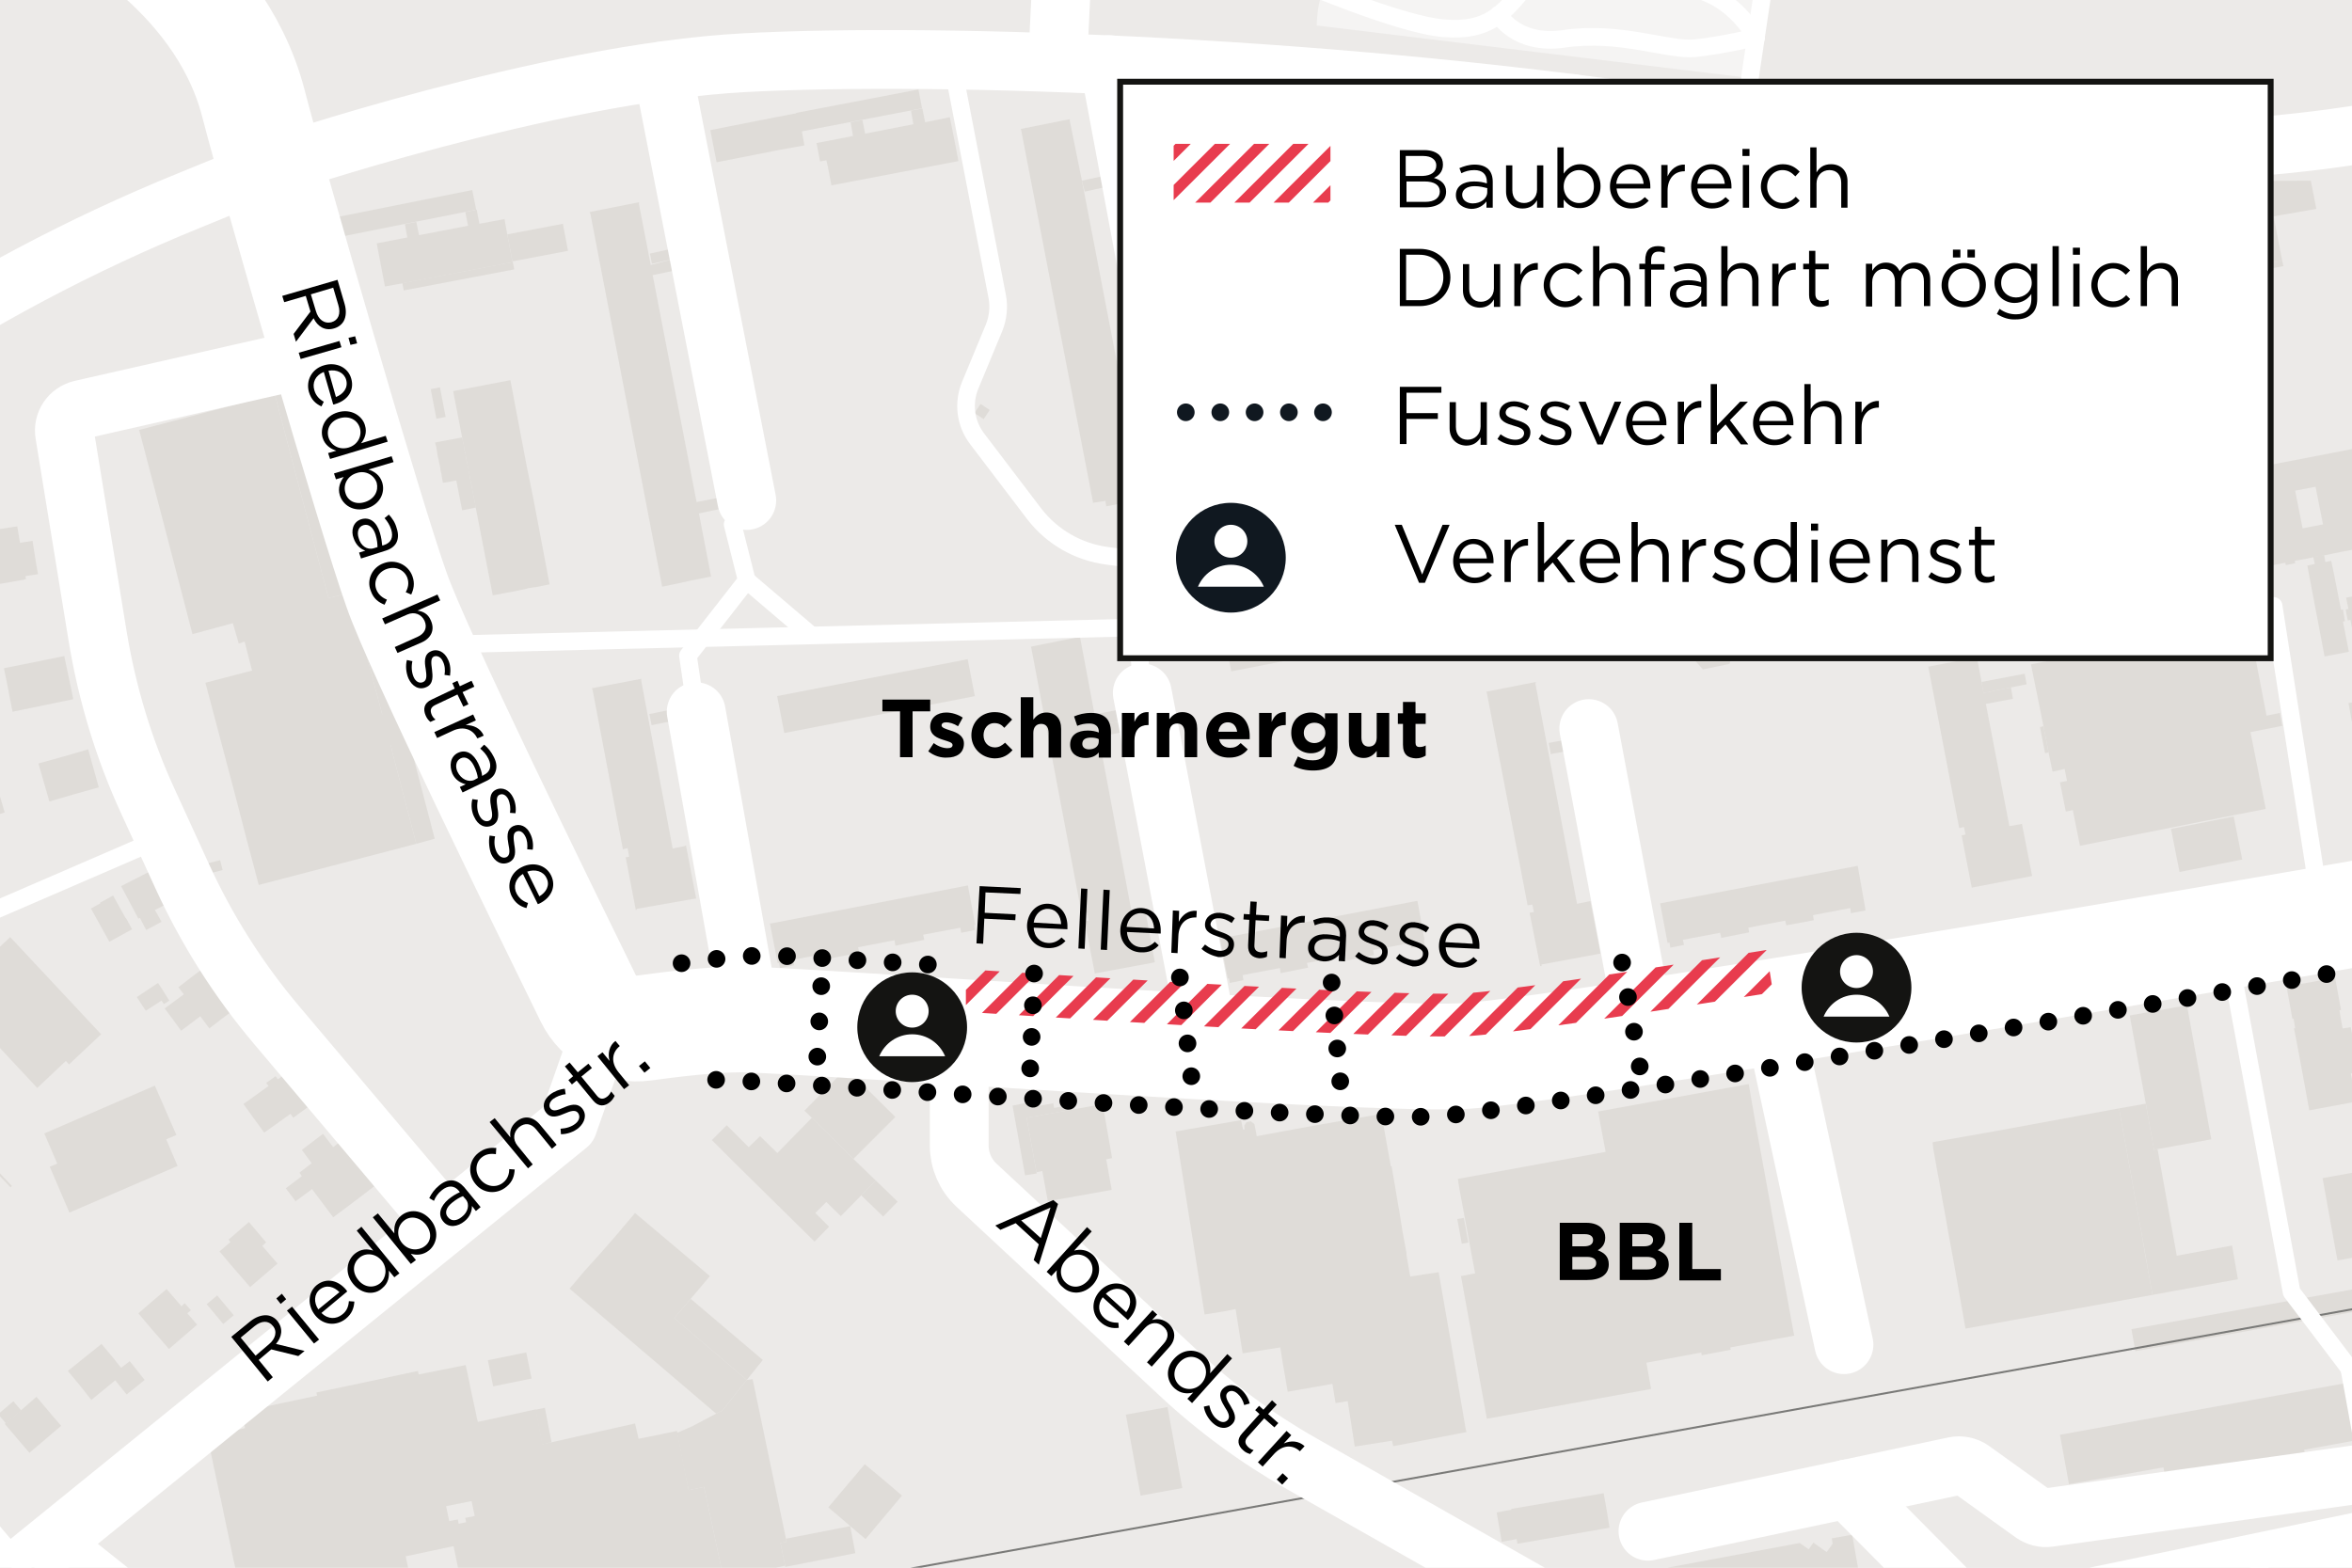 <?xml version="1.0" encoding="utf-8"?>
<!-- Generator: Adobe Illustrator 23.1.1, SVG Export Plug-In . SVG Version: 6.00 Build 0)  -->
<svg version="1.1" xmlns="http://www.w3.org/2000/svg" xmlns:xlink="http://www.w3.org/1999/xlink" x="0px" y="0px"
	 viewBox="0 0 600 400" style="enable-background:new 0 0 600 400;" xml:space="preserve">
<style type="text/css">
	.st0{fill:#ECEAE8;}
	.st1{clip-path:url(#SVGID_2_);}
	.st2{fill:#F5F4F3;}
	.st3{clip-path:url(#SVGID_4_);}
	.st4{clip-path:url(#SVGID_6_);}
	.st5{clip-path:url(#SVGID_8_);}
	.st6{fill-rule:evenodd;clip-rule:evenodd;fill:#DFDCD8;}
	.st7{clip-path:url(#SVGID_8_);fill-rule:evenodd;clip-rule:evenodd;fill:#DFDCD8;}
	.st8{clip-path:url(#SVGID_10_);}
	.st9{clip-path:url(#SVGID_10_);fill-rule:evenodd;clip-rule:evenodd;fill:#DFDCD8;}
	.st10{clip-path:url(#SVGID_12_);}
	.st11{clip-path:url(#SVGID_12_);fill-rule:evenodd;clip-rule:evenodd;fill:#DFDCD8;}
	.st12{clip-path:url(#SVGID_14_);fill:none;stroke:#7A7A78;stroke-width:0.5;stroke-linejoin:round;stroke-miterlimit:10;}
	.st13{clip-path:url(#SVGID_16_);fill:none;stroke:#7A7A78;stroke-width:0.5;stroke-linejoin:round;stroke-miterlimit:10;}
	.st14{clip-path:url(#SVGID_18_);fill:none;stroke:#7A7A78;stroke-width:0.5;stroke-linejoin:round;stroke-miterlimit:10;}
	.st15{clip-path:url(#SVGID_20_);}
	.st16{clip-path:url(#SVGID_22_);fill:none;stroke:#FFFFFF;stroke-width:27;stroke-linejoin:round;stroke-miterlimit:10;}
	.st17{clip-path:url(#SVGID_24_);}
	.st18{clip-path:url(#SVGID_26_);fill:none;stroke:#FFFFFF;stroke-width:27;stroke-linejoin:round;stroke-miterlimit:10;}
	.st19{clip-path:url(#SVGID_28_);}
	.st20{clip-path:url(#SVGID_30_);fill:none;stroke:#FFFFFF;stroke-width:27;stroke-linejoin:round;stroke-miterlimit:10;}
	
		.st21{clip-path:url(#SVGID_32_);fill:none;stroke:#FFFFFF;stroke-width:15;stroke-linecap:round;stroke-linejoin:round;stroke-miterlimit:10;}
	
		.st22{clip-path:url(#SVGID_34_);fill:none;stroke:#FFFFFF;stroke-width:15;stroke-linecap:round;stroke-linejoin:round;stroke-miterlimit:10;}
	
		.st23{clip-path:url(#SVGID_36_);fill:none;stroke:#FFFFFF;stroke-width:15;stroke-linecap:round;stroke-linejoin:round;stroke-miterlimit:10;}
	
		.st24{clip-path:url(#SVGID_38_);fill:none;stroke:#FFFFFF;stroke-width:4.5;stroke-linecap:round;stroke-linejoin:round;stroke-miterlimit:10;}
	
		.st25{clip-path:url(#SVGID_40_);fill:none;stroke:#FFFFFF;stroke-width:4.5;stroke-linecap:round;stroke-linejoin:round;stroke-miterlimit:10;}
	
		.st26{clip-path:url(#SVGID_42_);fill:none;stroke:#FFFFFF;stroke-width:4.5;stroke-linecap:round;stroke-linejoin:round;stroke-miterlimit:10;}
	.st27{clip-path:url(#SVGID_44_);}
	.st28{clip-path:url(#SVGID_46_);}
	.st29{fill:none;stroke:#E83C4E;stroke-width:2.747;}
	.st30{fill:none;stroke:#000000;stroke-width:4.5;stroke-linecap:round;stroke-miterlimit:10;}
	.st31{fill:none;stroke:#000000;stroke-width:4.5;stroke-linecap:round;stroke-miterlimit:10;stroke-dasharray:0,8.073;}
	.st32{fill:none;stroke:#000000;stroke-width:4.5;stroke-linecap:round;stroke-miterlimit:10;stroke-dasharray:0,8.475;}
	.st33{fill:none;stroke:#000000;stroke-width:4.5;stroke-linecap:round;stroke-miterlimit:10;stroke-dasharray:0,8.455;}
	.st34{fill:none;stroke:#000000;stroke-width:4.5;stroke-linecap:round;stroke-miterlimit:10;stroke-dasharray:0,8.971;}
	
		.st35{clip-path:url(#SVGID_44_);fill:none;stroke:#000000;stroke-width:4.5;stroke-linecap:round;stroke-miterlimit:10;stroke-dasharray:0,9;}
	.st36{fill:#141412;}
	.st37{fill:#FFFFFF;}
	.st38{clip-path:url(#SVGID_48_);}
	.st39{clip-path:url(#SVGID_50_);}
	
		.st40{clip-path:url(#SVGID_48_);fill:none;stroke:#000000;stroke-width:4.5;stroke-linecap:round;stroke-miterlimit:10;stroke-dasharray:0,9;}
	.st41{fill:none;stroke:#000000;stroke-width:4.5;stroke-linecap:round;stroke-miterlimit:10;stroke-dasharray:0,9.079;}
	.st42{clip-path:url(#SVGID_48_);fill:none;}
	.st43{clip-path:url(#SVGID_52_);}
	.st44{clip-path:url(#SVGID_54_);}
	.st45{clip-path:url(#SVGID_56_);}
	.st46{fill:none;stroke:#000000;stroke-width:4.5;stroke-linecap:round;stroke-miterlimit:10;stroke-dasharray:0,8.011;}
	
		.st47{clip-path:url(#SVGID_54_);fill:none;stroke:#000000;stroke-width:4.5;stroke-linecap:round;stroke-miterlimit:10;stroke-dasharray:0,9;}
	.st48{fill:none;stroke:#000000;stroke-width:4.5;stroke-linecap:round;stroke-miterlimit:10;stroke-dasharray:0,7.626;}
	.st49{clip-path:url(#SVGID_58_);}
	.st50{fill:none;}
	.st51{fill:none;stroke:#101820;stroke-width:4.5;stroke-linecap:round;stroke-miterlimit:10;}
	.st52{fill:none;stroke:#101820;stroke-width:4.5;stroke-linecap:round;stroke-miterlimit:10;stroke-dasharray:0,8.75;}
	.st53{fill:#101820;}
	.st54{clip-path:url(#SVGID_60_);}
	.st55{clip-path:url(#SVGID_62_);}
	.st56{clip-path:url(#SVGID_64_);}
</style>
<g id="BG">
	<rect y="0" class="st0" width="600" height="400"/>
	<rect y="0" class="st0" width="600" height="400"/>
</g>
<g id="Grünflächen">
	<g>
		<defs>
			<rect id="SVGID_1_" y="0" width="600" height="400"/>
		</defs>
		<clipPath id="SVGID_2_">
			<use xlink:href="#SVGID_1_"  style="overflow:visible;"/>
		</clipPath>
		<g id="LWPOLYLINE_4_" class="st1">
			<path class="st2" d="M344.6-6.5c2-1.7,24.5-32.5,24.5-32.5l20.7,13l18.2-28.8l8.8,4l22.5-5.3l18.2,1.6l-11.1,74.4L335.9,6.5
				c0,0,0.1-5.9,1.6-8.6C339.1-4.8,342.6-4.8,344.6-6.5z"/>
		</g>
	</g>
</g>
<g id="Gebäude">
	<g>
		<defs>
			<rect id="SVGID_7_" y="0" width="600" height="400"/>
		</defs>
		<clipPath id="SVGID_4_">
			<use xlink:href="#SVGID_7_"  style="overflow:visible;"/>
		</clipPath>
		<g id="HATCH_947_" class="st3">
			<polygon class="st6" points="140.7,368 138.3,368.6 136.6,359.7 139,359.2 			"/>
		</g>
		<g id="HATCH_946_" class="st3">
			
				<rect x="-0.1" y="358.7" transform="matrix(0.762 -0.648 0.648 0.762 -232.839 87.445)" class="st6" width="5.1" height="3.1"/>
		</g>
		<g id="HATCH_945_" class="st3">
			<polygon class="st6" points="190.5,352.1 192,351.9 200.5,392.6 200.6,393.4 199.1,393.7 200.3,399.5 193.1,401 184.6,402.8 
				179.6,379.4 175.7,380.2 174.9,376.7 174.3,373.7 172.7,365.6 176.4,364 182.7,360.7 184.3,359.9 186.9,356.6 			"/>
		</g>
		<g id="HATCH_944_" class="st3">
			
				<rect x="124.9" y="346" transform="matrix(0.98 -0.2 0.2 0.98 -67.152 32.969)" class="st6" width="10" height="6.8"/>
		</g>
		<g id="HATCH_943_" class="st3">
			<polygon class="st6" points="190.5,352.1 172,336.3 176.2,331.4 194.6,347 			"/>
		</g>
		<g id="HATCH_942_" class="st3">
			
				<rect x="543.9" y="333.4" transform="matrix(0.984 -0.177 0.177 0.984 -50.476 107.346)" class="st6" width="63.6" height="5.7"/>
		</g>
		<g id="HATCH_941_" class="st3">
			<polygon class="st6" points="229,306.6 225.3,310.4 219.7,305 223.4,301.2 			"/>
		</g>
		<g id="HATCH_940_" class="st3">
			<polygon class="st6" points="634,314.9 596.3,321.6 595.5,317.3 592.5,300.6 630.2,293.8 633.2,310.5 			"/>
		</g>
		<g id="HATCH_939_" class="st3">
			<polygon class="st6" points="547.4,281.6 549.5,293.4 550.4,293.2 555.3,320.4 569.4,317.8 570.9,326.4 549.1,330.4 546.2,314 
				545.1,308 544.8,306.4 543.7,300.1 543.4,298.6 542.3,292.3 542,290.8 540.9,284.6 540.6,282.8 			"/>
		</g>
		<g id="HATCH_938_" class="st3">
			<polygon class="st6" points="228.4,285 217.7,295.7 207.1,285.2 205.2,283.4 215.9,272.6 			"/>
		</g>
		<g id="HATCH_937_" class="st3">
			<polygon class="st6" points="26.5,230 29.6,235.6 32.1,234.2 33.7,237.1 27.9,240.3 23.2,231.8 			"/>
		</g>
		<g id="HATCH_936_" class="st3">
			
				<rect x="51.6" y="220" transform="matrix(0.97 -0.244 0.244 0.97 -52.325 19.866)" class="st6" width="4.9" height="2.6"/>
		</g>
		<g id="HATCH_935_" class="st3">
			
				<rect x="554.7" y="209.5" transform="matrix(0.981 -0.195 0.195 0.981 -31.189 114.149)" class="st6" width="16.3" height="11.2"/>
		</g>
		<g id="HATCH_934_" class="st3">
			
				<rect x="526" y="199.4" transform="matrix(0.981 -0.196 0.196 0.981 -29.583 107.103)" class="st6" width="2.1" height="7.6"/>
		</g>
		<g id="HATCH_930_" class="st3">
			<polygon class="st6" points="522.6,192 521.7,192.2 520.4,185.5 521.3,185.3 			"/>
		</g>
		<g id="HATCH_927_" class="st3">
			<polygon class="st6" points="286.4,183.9 280.1,185.1 279.6,182.2 287.4,180.7 287.9,183.6 			"/>
		</g>
		<g id="HATCH_923_" class="st3">
			<polygon class="st6" points="110.9,214 106.2,215.3 100.1,192 99.7,190.1 97.5,182.3 92.6,163.7 97.4,162.4 			"/>
		</g>
		<g id="HATCH_920_" class="st3">
			<polygon class="st6" points="592.9,141.6 593.2,143.4 594.7,143.1 595.5,146.9 597.2,155.6 597.7,155.5 598.2,158.5 597.7,158.6 
				599.2,166.3 593,167.5 588.6,144.3 590.5,143.9 590.1,142.1 			"/>
		</g>
		<g id="HATCH_918_" class="st3">
			
				<rect x="373.1" y="134.8" transform="matrix(0.982 -0.188 0.188 0.982 -19.115 73.135)" class="st6" width="5.4" height="5"/>
		</g>
		<g id="HATCH_917_" class="st3">
			<polygon class="st6" points="529.8,129.3 520.2,131.1 519.7,128.4 526.3,127.1 525.9,124.9 528.9,124.3 			"/>
		</g>
		<g id="HATCH_916_" class="st3">
			<polygon class="st6" points="487.9,117.4 491.2,134.5 494.1,133.9 497.1,149.6 494,150.2 491.3,136.4 472.3,140 474.9,153.8 
				471.5,154.4 468,136 452.2,139 454.6,150.9 451.5,151.5 448.2,134 446.6,125.4 			"/>
		</g>
		<g id="HATCH_915_" class="st3">
			<polygon class="st6" points="119.9,121.9 121.4,129.5 117.9,130.2 116.4,122.6 113,123.2 112.9,122.7 112.8,122.1 112.7,121.6 
				112.6,120.9 112.4,120.1 112.3,119.4 112.2,118.7 112,118 111.9,117.3 111.7,116.6 111.6,116 111.5,115.4 111.4,114.7 
				111.3,114.1 111.1,113.4 111,112.9 117.9,111.6 118,112.1 118.1,112.7 118.3,113.4 118.4,114.1 118.5,114.7 118.6,115.3 
				118.8,116 118.9,116.7 119,117.4 119.2,118.1 119.3,118.8 119.5,119.6 119.6,120.2 119.7,120.8 119.8,121.4 			"/>
		</g>
		<g id="HATCH_914_" class="st3">
			<polygon class="st6" points="296.8,110.9 288.9,112.3 288.4,109.6 294.9,108.4 296.3,108.1 			"/>
		</g>
		<g id="HATCH_913_" class="st3">
			
				<rect x="249.3" y="103.6" transform="matrix(0.551 -0.834 0.834 0.551 24.834 256.234)" class="st6" width="2.8" height="2.8"/>
		</g>
		<g id="HATCH_912_" class="st3">
			<polygon class="st6" points="88.6,151.4 83.8,152.6 76.6,125.4 70.1,100.6 74.9,99.3 77.6,109.6 85.3,139.1 			"/>
		</g>
		<g id="HATCH_911_" class="st3">
			
				<rect x="110.6" y="99" transform="matrix(0.982 -0.188 0.188 0.982 -17.342 22.856)" class="st6" width="2.4" height="7.7"/>
		</g>
		<g id="HATCH_910_" class="st3">
			<polygon class="st6" points="516.7,77.3 510,78.4 509.2,73.5 518.9,72 519.5,75.9 516.5,76.3 			"/>
		</g>
		<g id="HATCH_909_" class="st3">
			
				<rect x="102.6" y="69.6" transform="matrix(0.982 -0.187 0.187 0.982 -11.125 23.076)" class="st6" width="28.7" height="1.9"/>
		</g>
		<g id="HATCH_908_" class="st3">
			<polygon class="st6" points="172.6,65.9 166.3,67.3 165.8,64.7 173.5,63 174,65.6 			"/>
		</g>
		<g id="HATCH_907_" class="st3">
			<polygon class="st6" points="551.6,60.7 552.7,66.5 554.3,66.2 554.5,66.1 555.5,71.7 560.6,70.7 565.2,69.8 572.5,68.4 
				582.2,66.5 582.5,67.9 560.9,72 562,77.6 556.7,78.6 560.1,96.4 563.3,112.7 565.5,124.2 566.9,131.6 564.8,132 563.2,124.6 
				562.4,124.7 561.6,120.3 559.7,110.3 557.5,98.9 553.8,79.5 554.9,79.3 553.5,72.8 552.8,72.9 552.4,73 552.2,72.3 552.7,72.2 
				552.4,70.8 550.4,60.9 			"/>
		</g>
		<g id="HATCH_906_" class="st3">
			<polygon class="st6" points="144.9,64 130.7,66.7 129.9,62.3 129.4,59.8 143.6,57.1 			"/>
		</g>
		<g id="HATCH_905_" class="st3">
			<polygon class="st6" points="364.3,65.6 364.1,65.7 362.4,57.3 362.6,57.3 362.9,57.2 363.3,57.2 363.6,57.1 364,57 364.3,57 
				364.6,56.9 364.9,56.8 365,57.3 366.6,65.2 366.3,65.2 366,65.3 365.7,65.3 365.3,65.4 365,65.5 364.6,65.6 			"/>
		</g>
		<g id="HATCH_903_" class="st3">
			
				<rect x="333.2" y="58.4" transform="matrix(0.981 -0.192 0.192 0.981 -4.893 67.784)" class="st6" width="28.7" height="1.6"/>
		</g>
		<g id="HATCH_902_" class="st3">
			
				<rect x="436.4" y="51.9" transform="matrix(0.982 -0.188 0.188 0.982 -2.159 86.178)" class="st6" width="31.9" height="5.1"/>
		</g>
		<g id="HATCH_901_" class="st3">
			
				<rect x="82" y="52.3" transform="matrix(0.981 -0.196 0.196 0.981 -8.773 20.965)" class="st6" width="39.3" height="5.1"/>
		</g>
		<g id="HATCH_900_" class="st3">
			
				<rect x="21.1" y="49" transform="matrix(0.942 -0.335 0.335 0.942 -14.859 15.893)" class="st6" width="35.1" height="3.9"/>
		</g>
		<g id="HATCH_899_" class="st3">
			
				<rect x="203.3" y="25.9" transform="matrix(0.982 -0.188 0.188 0.982 -1.438 41.595)" class="st6" width="31.8" height="4.9"/>
		</g>
		<g id="HATCH_832_" class="st3">
			<polygon class="st6" points="216.9,389.4 218.2,396.3 200.3,399.8 200.3,399.5 199.1,393.7 200.6,393.4 200.5,392.6 			"/>
		</g>
		<g id="HATCH_831_" class="st3">
			<polygon class="st6" points="410.6,389.8 387.1,393.9 386.9,392.7 383.1,393.4 381.8,385.9 385.6,385.2 385.5,385 409.1,381 
				409.9,385.5 			"/>
		</g>
		<g id="HATCH_830_" class="st3">
			<polygon class="st6" points="216.9,389.4 216,388.6 211.3,384.6 220.6,373.6 225.3,377.5 230.1,381.6 220.8,392.7 			"/>
		</g>
		<g id="HATCH_828_" class="st3">
			
				<rect x="289" y="359.7" transform="matrix(0.984 -0.179 0.179 0.984 -61.551 58.736)" class="st6" width="10.8" height="21"/>
		</g>
		<g id="HATCH_827_" class="st3">
			<polygon class="st6" points="15.6,363.8 7.5,370.7 1.2,363.3 1.5,363.1 5.4,359.8 9.3,356.4 11,358.4 13.1,360.9 			"/>
		</g>
		<g id="HATCH_825_" class="st3">
			<polygon class="st6" points="588.1,371.9 552.6,378.3 551.9,374.4 527.8,378.7 525.5,366.1 549.6,361.7 610.1,350.8 612.7,365.4 
				587.8,369.9 			"/>
		</g>
		<g id="HATCH_824_" class="st3">
			<path class="st6" d="M118.8,348.3l1,4.7l0.1,0.6l1.6,7.4l0.1,0.6l0.3,1.2l14.8-3.2l1.7,8.9l2.3-0.5l21.3-4.8l0.9,3.9l4.1-0.8
				l5.7-1.2l0.1,0.5l1.6,8.1l0.6,3l0.7,3.5l3.9-0.8l5,23.4l-4.7,1l-9.9,1.9l0.1,0.4l-40.3,8.2l-0.9-4.7l-0.9-4.6l-2.9,0.6l-2.5,0.6
				l-4.3,0.9l-2.6-12.6l-12.2,2.6l0.7,3.4l-9.4,2l1.1,5.1l-32.7,7l-1.8-8.3l-1.6-7.3l-0.2-0.8l-1.5-7.2l-0.2-0.9l-1.5-7.2l-0.1-0.6
				l-0.1-0.2l-1.5-7.1l-0.2-0.8l-0.3-1.6l-1.2-5.5l-0.1-0.6l9.6-2.1l-0.9-4.2l19.3-4.1l-0.2-0.8l13.3-2.8l12.6-2.7l0.2,0.9
				L118.8,348.3z M113.8,384.3l0.8,3.8l2.2-0.4l0.2,1.1l1.9-0.4l-0.2-1.1l2.4-0.5l-0.8-3.8L113.8,384.3z"/>
		</g>
		<g id="HATCH_823_" class="st3">
			<polygon class="st6" points="28.9,346.5 30.9,349 33.1,347.3 36.9,352.1 34.8,353.8 32.3,355.8 29.4,352.2 23.3,357.2 
				20.3,353.4 17.3,349.8 25.9,342.9 			"/>
		</g>
		<g id="HATCH_821_" class="st3">
			
				<rect x="54.6" y="330.9" transform="matrix(0.767 -0.641 0.641 0.767 -201.266 113.968)" class="st6" width="3.5" height="6.6"/>
		</g>
		<g id="HATCH_820_" class="st3">
			<polygon class="st6" points="42.5,328.9 46.3,333.3 47.1,332.5 48.7,334.3 47.8,335.1 50.3,338 46.8,341 43.1,344.2 38.5,338.9 
				35.3,335.1 39,331.9 			"/>
		</g>
		<g id="HATCH_819_" class="st3">
			<polygon class="st6" points="70.8,322.4 63.8,328.4 59.9,323.9 58.7,322.5 56,319.3 58.8,316.9 58.3,316.3 63.5,311.8 67.9,317 
				66.9,317.9 			"/>
		</g>
		<g id="HATCH_818_" class="st3">
			
				<rect x="372.2" y="310.9" transform="matrix(0.984 -0.179 0.179 0.984 -50.136 71.744)" class="st6" width="1.7" height="6.4"/>
		</g>
		<g id="HATCH_817_" class="st3">
			<polygon class="st6" points="184.3,359.9 182.7,360.7 145.3,328.8 149.1,324.3 152.9,320.1 157.1,315.3 162,309.5 181.1,325.6 
				176.2,331.4 172,336.3 190.5,352.1 186.9,356.6 			"/>
		</g>
		<g id="HATCH_816_" class="st3">
			<polygon class="st6" points="82.4,289.3 85,292.7 87.4,290.8 96.1,302.2 90.6,306.4 85,310.6 79.6,303.4 75.4,306.5 74.2,304.9 
				72.9,303.2 77,300.1 76.4,299.2 79.5,296.8 77,293.4 			"/>
		</g>
		<g id="HATCH_815_" class="st3">
			<polygon class="st6" points="207.1,285.2 217.7,295.7 223.4,301.2 219.7,305 214.5,310.3 210.8,306.7 208,309.5 211.5,313 
				207.8,316.8 187.2,296.5 181.6,290.9 185.4,287.1 191,292.7 193.9,289.9 198.3,294.2 			"/>
		</g>
		<g id="HATCH_814_" class="st3">
			<polygon class="st6" points="352.4,284.2 354.8,297.6 355,297.6 355.9,302.8 356.8,308.2 356.9,308.6 357.8,314.3 357.9,314.8 
				358.8,319.7 358.8,320.2 359.7,325.4 359.8,325.7 367,324.6 370.2,342.9 371,347.6 373.9,364.6 374.1,365.4 355.4,369 
				355.1,367.6 345.6,369.1 343.8,357.5 340.7,358 339.9,353.1 328.5,355.1 327.5,349.3 327.4,348.8 326.6,343.8 317,345.3 
				315.2,334 312.8,334.5 307.3,335.4 299.9,288.7 316.6,285.8 317.1,288.2 317.5,288.2 317.4,287.2 318,286.3 319.1,286.1 
				320,286.8 320.6,289.9 335.8,287.1 346.2,285.3 351.8,284.3 			"/>
		</g>
		<g id="HATCH_813_" class="st3">
			<polygon class="st6" points="549.1,330.4 501.4,339 498.5,322.6 497.4,316.6 497.1,315 496,308.7 495.7,307.2 494.6,300.9 
				494.3,299.4 493.2,293.2 493,291.5 493.2,291.4 509.1,288.6 540.6,282.8 540.9,284.6 542,290.8 542.3,292.3 543.4,298.6 
				543.7,300.1 544.8,306.4 545.1,308 546.2,314 547.3,320.5 547.7,322.6 			"/>
		</g>
		<g id="HATCH_812_" class="st3">
			<polygon class="st6" points="262.9,281.2 263.2,282.5 268.7,281.5 268.9,282.7 273.9,281.7 274.2,283 261.9,285.2 264.4,299.1 
				264.5,299.4 261.5,299.9 258.3,282.1 			"/>
		</g>
		<g id="HATCH_810_" class="st3">
			<polygon class="st6" points="73.2,273.7 79.2,282 74.8,285.2 74.1,284.2 67.4,289 62.1,281.7 68.5,277.1 67.9,276.3 70.3,274.6 
				70.9,275.4 			"/>
		</g>
		<g id="HATCH_806_" class="st3">
			<polygon class="st6" points="43.2,255.3 41.8,256.2 41.2,255.3 37.2,257.9 36,256.1 34.9,254.4 40.3,250.8 41.5,252.6 
				42.6,254.4 			"/>
		</g>
		<g id="HATCH_805_" class="st3">
			<polygon class="st6" points="596.8,257.8 597.2,260.2 597.6,262.4 599.7,262.1 601.8,273.6 599.7,273.9 600.1,275.9 601,281.1 
				589.1,283.3 587.4,274 585.8,265.4 585.2,262.4 585.5,262.3 585.1,259.9 584.8,260 583.3,251.7 595.7,249.5 597.2,257.7 			"/>
		</g>
		<g id="HATCH_804_" class="st3">
			<polygon class="st6" points="60.5,257.1 56.9,259.7 53.4,262.4 51.1,259.3 46.2,263 44.1,260.1 42,257.3 46.9,253.7 45.5,251.9 
				49,249.2 52.6,246.5 			"/>
		</g>
		<g id="HATCH_801_" class="st3">
			<polygon class="st6" points="363.2,239.9 363.5,241.2 360,241.9 359.8,240.6 350.3,242.4 350.5,243.7 343.4,245.1 343.2,243.8 
				333.4,245.7 333.7,246.9 326.7,248.3 326.5,247 317,248.8 317.2,250.1 313.7,250.8 313.5,249.6 313.2,249.7 311.2,239.5 
				311.5,239.4 361.3,229.9 361.6,229.9 363.4,239.8 			"/>
		</g>
		<g id="HATCH_800_" class="st3">
			
				<rect x="27.2" y="229" transform="matrix(0.874 -0.485 0.485 0.874 -109.314 43.379)" class="st6" width="3.8" height="7.7"/>
		</g>
		<g id="HATCH_799_" class="st3">
			<polygon class="st6" points="248.5,236 248.7,237.3 245.2,238 245,236.7 235.5,238.5 235.8,239.8 228.4,241.3 228.2,239.9 
				218.9,241.7 219.2,243.1 212,244.5 211.7,243.1 202.3,244.9 202.6,246.3 199,247 198.7,245.7 198.4,245.8 196.4,235.6 
				196.8,235.6 246.5,226 246.9,225.9 248.8,236 			"/>
		</g>
		<g id="HATCH_797_" class="st3">
			<polygon class="st6" points="40.1,233.2 41.2,235.2 37.3,237.3 36.2,235.2 35.7,234.2 35.3,234.4 30.9,226.1 39.3,221.8 
				43.6,230.1 39.5,232.2 			"/>
		</g>
		<g id="HATCH_796_" class="st3">
			<polygon class="st6" points="475.7,231 475.9,232.3 472.2,233 472,231.7 462.5,233.5 462.7,234.8 455.7,236.1 455.4,234.9 
				446,236.7 446.2,237.9 439.1,239.3 438.8,238 429.3,239.8 429.6,241.1 426.1,241.8 425.9,240.5 425.4,240.6 423.5,230.5 
				424,230.4 473.5,221 473.9,220.9 			"/>
		</g>
		<g id="HATCH_795_" class="st3">
			<polygon class="st6" points="-4.5,209 -9.1,210.3 -11.8,201.1 -1.5,198.1 1.2,207.3 0.6,207.5 			"/>
		</g>
		<g id="HATCH_793_" class="st3">
			<polygon class="st6" points="19.1,202.6 12.6,204.5 9.8,194.8 16.3,193 22.5,191.2 25.2,200.9 			"/>
		</g>
		<g id="HATCH_789_" class="st3">
			<polygon class="st6" points="513,175.4 506,176.8 505.5,174 516.5,171.9 517,174.6 			"/>
		</g>
		<g id="HATCH_788_" class="st3">
			
				<rect x="198.7" y="172.7" transform="matrix(0.982 -0.19 0.19 0.982 -29.687 45.766)" class="st6" width="49.5" height="9.6"/>
		</g>
		<g id="HATCH_786_" class="st3">
			<polygon class="st6" points="661.7,167.4 663.4,176.2 655.5,177.7 655.7,178.7 654.1,179 651.7,179.5 650.3,179.7 650.1,178.7 
				634.9,181.6 635.1,182.7 633.5,182.9 631.2,183.4 629.6,183.7 629.4,182.7 614.1,185.6 614.3,186.6 612.6,186.9 610.3,187.4 
				608.7,187.7 608.5,186.7 600.7,188.1 599.1,179.4 606.8,177.9 606.7,177.4 612.3,176.4 612.4,176.9 627.7,173.9 627.6,173.5 
				633.1,172.4 633.2,172.9 648.4,170 648.3,169.5 653.7,168.5 653.8,168.9 			"/>
		</g>
		<g id="HATCH_785_" class="st3">
			<polygon class="st6" points="18.7,178.4 3.2,181.6 2.1,176 2,175.4 1,170.5 16.4,167.4 			"/>
		</g>
		<g id="HATCH_784_" class="st3">
			
				<rect x="447" y="163.6" transform="matrix(0.964 -0.265 0.265 0.964 -27.571 124.497)" class="st6" width="1.7" height="1.8"/>
		</g>
		<g id="HATCH_782_" class="st3">
			<polygon class="st6" points="573.6,158.7 578.2,182.6 581.6,181.9 582.2,185.2 574.1,186.8 578,206.4 569.8,208 553.7,211.2 
				530.6,215.8 528.8,206.8 527.3,199.3 526.7,196.2 523.6,196.9 522.6,192 521.3,185.3 518.1,169.5 526.8,167.8 526.4,165.8 
				556.3,159.8 556.7,162 			"/>
		</g>
		<g id="HATCH_781_" class="st3">
			<polygon class="st6" points="441.2,169.4 434.4,170.8 430,165.8 432.2,159.6 438.6,158.4 440.7,161 442.8,163.4 			"/>
		</g>
		<g id="HATCH_780_" class="st3">
			<polygon class="st6" points="362.7,161.8 314.1,171.3 312.2,161.8 316.5,161 319.3,160.4 327,158.9 330.1,158.3 338,156.8 
				340.7,156.3 348.4,154.8 351.6,154.2 360.9,152.4 			"/>
		</g>
		<g id="HATCH_779_" class="st3">
			<polygon class="st6" points="654.8,155.4 601.1,165.8 599.6,158.2 598.9,158.3 598.4,155.5 599.1,155.4 598.5,152.5 652.3,142.1 
				653.4,147.8 			"/>
		</g>
		<g id="HATCH_778_" class="st3">
			<polygon class="st6" points="-0.4,134.2 -0.2,135 4.4,134.3 5.1,138.5 8.3,138 8.6,139.9 9.3,144.3 9.7,146.5 6.5,147 6.6,147.8 
				2.8,148.5 -3.8,149.6 -7.8,150.2 -10.1,136.7 -5.8,136 -6,135.1 -4.3,134.9 -1.7,134.4 			"/>
		</g>
		<g id="HATCH_777_" class="st3">
			<polygon class="st6" points="468,136 452.2,139 450.2,128.9 466,125.9 			"/>
		</g>
		<g id="HATCH_776_" class="st3">
			<polygon class="st6" points="448.2,134 423.9,138.7 421.5,125.9 445.8,121.2 446.6,125.4 			"/>
		</g>
		<g id="HATCH_775_" class="st3">
			
				<rect x="471.2" y="122.5" transform="matrix(0.981 -0.193 0.193 0.981 -16.096 95.268)" class="st6" width="18.3" height="15.3"/>
		</g>
		<g id="HATCH_774_" class="st3">
			
				<rect x="420.2" y="119.4" transform="matrix(0.983 -0.185 0.185 0.983 -15.037 80.906)" class="st6" width="10.9" height="3.1"/>
		</g>
		<g id="HATCH_773_" class="st3">
			<polygon class="st6" points="337,127.2 337.3,128.6 332.2,129.6 331.9,128 307.5,132.9 305,120.1 329.4,115.3 334.5,114.3 
				347,111.9 349.6,124.8 			"/>
		</g>
		<g id="HATCH_772_" class="st3">
			<path class="st6" d="M615.9,111.5l4.8,24.8l-14.3,2.8l-9.1,1.7l-4.4,0.9l-2.8,0.5l-1.4,0.3l-3.3,0.6l0.1,0.6l-2.4,0.5l-0.1-0.6
				l-5.9,1.1l-4.8-24.8l11.6-2.2l17.6-3.4L615.9,111.5z M585.5,125.2l1.9,9.6l5.2-1l-1.9-9.6L585.5,125.2z"/>
		</g>
		<g id="HATCH_771_" class="st3">
			
				<rect x="315.3" y="107.3" transform="matrix(0.986 -0.168 0.168 0.986 -13.707 55.345)" class="st6" width="10.8" height="3.1"/>
		</g>
		<g id="HATCH_770_" class="st3">
			<polygon class="st6" points="76.6,125.4 83.8,152.6 89.5,151.2 92.6,163.7 97.5,182.3 101.6,181.1 103.7,188.9 99.7,190.1 
				100.1,192 106.2,215.3 66,225.8 64.5,220.1 62.9,214.1 59.9,202.5 52.4,174.2 64.3,171.1 62.4,163.7 60.9,164.2 59.4,159 
				49.1,161.8 42,134.5 35.5,109.7 70.1,100.6 			"/>
		</g>
		<g id="HATCH_769_" class="st3">
			<polygon class="st6" points="132.1,150.7 125.7,151.9 115.6,99.8 130.2,97 134.4,119.1 136,126.9 140.2,149.1 136.7,149.8 
				134.6,150.1 134.4,150.2 			"/>
		</g>
		<g id="HATCH_768_" class="st3">
			<polygon class="st6" points="567.2,76.6 570.5,94.5 571,94.4 574,110.7 563.3,112.7 560.1,96.4 556.7,78.6 562,77.6 			"/>
		</g>
		<g id="HATCH_767_" class="st3">
			<polygon class="st6" points="551.2,80 552.2,85.1 552.8,85 553.1,85.1 553.5,85.4 553.7,85.7 553.8,86 553.8,86.4 553.7,86.8 
				553.3,87.1 552.6,87.3 555,99.4 557.5,98.9 559.7,110.3 561.6,120.3 538.1,124.9 534.4,105.7 539.6,104.6 539.5,104.2 
				552.4,101.7 552.1,99.9 531.7,103.8 526.7,77.9 552.4,73 552.8,72.9 553.5,72.8 553.7,72.7 554.9,79.3 553.8,79.5 			"/>
		</g>
		<g id="HATCH_766_" class="st3">
			
				<rect x="347.9" y="66.7" transform="matrix(0.982 -0.189 0.189 0.982 -6.431 67.46)" class="st6" width="4.5" height="1.4"/>
		</g>
		<g id="HATCH_765_" class="st3">
			<polygon class="st6" points="552.4,70.8 528.7,75.6 526,62.3 549.7,57.6 550.4,60.9 			"/>
		</g>
		<g id="HATCH_764_" class="st3">
			<rect x="415" y="56.9" transform="matrix(0.982 -0.188 0.188 0.982 -3.843 81.357)" class="st6" width="22.6" height="8"/>
		</g>
		<g id="HATCH_763_" class="st3">
			<polygon class="st6" points="580,55.2 574.4,56.2 572.5,46.2 589.5,46.1 590.9,53.3 			"/>
		</g>
		<g id="HATCH_762_" class="st3">
			<polygon class="st6" points="316.2,52.3 299.7,55.6 298.3,48.1 314.7,44.9 320.2,43.8 351.3,37.8 352.2,42.5 349.3,43.1 
				336.8,45.5 334,46.1 321.2,48.6 321.7,51.3 			"/>
		</g>
		<g id="HATCH_761_" class="st3">
			<polygon class="st6" points="199.1,38.2 182.8,41.4 181.2,33.2 197.4,30 203.7,28.8 204.7,34.3 205.2,37.1 			"/>
		</g>
		<g id="HATCH_749_" class="st3">
			<polygon class="st6" points="472.5,391.6 477.7,421.1 470.3,427.7 469.9,425.7 468.5,426.6 468.7,427.1 467.5,428.5 463.6,426.9 
				459.1,402.4 457.8,401.6 427,407.3 426.6,405.6 424.4,406 425,409.6 419.5,407.4 418.4,401.3 459.1,393.7 461.4,395.3 
				462.6,393.6 465.1,395.4 466,396 467.5,393.9 467.3,392.5 			"/>
		</g>
		<g id="HATCH_748_" class="st3">
			<polygon class="st6" points="282.2,295.8 283.6,303.6 267.3,306.5 265.9,298.8 264.4,299.1 261.9,285.2 274.2,283 281.3,281.7 
				283.7,295.5 			"/>
		</g>
		<g id="HATCH_747_" class="st3">
			<polygon class="st6" points="441.5,344.4 434.1,345.8 434,345.1 420,347.7 421.2,354.4 379.3,362 372.7,325.6 376.3,324.9 
				372.2,302.8 371.9,300.8 409.6,293.9 408.3,287 407.7,283.6 446.1,276.6 447.9,287 451.4,306.1 452.2,310.7 457.7,340.8 
				441.4,343.8 			"/>
		</g>
		<g id="HATCH_746_" class="st3">
			<polygon class="st6" points="550.4,293.2 549.5,293.4 547.4,281.6 543.3,259.1 557.9,256.5 564.1,290.7 			"/>
		</g>
		<g id="HATCH_745_" class="st3">
			
				<rect x="395.3" y="189.1" transform="matrix(0.983 -0.183 0.183 0.983 -28.097 76.013)" class="st6" width="6.5" height="2.9"/>
		</g>
		<g id="HATCH_744_" class="st3">
			<polygon class="st6" points="287,186.7 280.7,187.9 280.1,185.1 286.4,183.9 			"/>
		</g>
		<g id="HATCH_743_" class="st3">
			
				<rect x="165.8" y="181.6" transform="matrix(0.98 -0.199 0.199 0.98 -32.972 37.214)" class="st6" width="6.5" height="2.9"/>
		</g>
		<g id="HATCH_742_" class="st3">
			<polygon class="st6" points="391.7,174.5 402.3,230.6 405.3,230 405.7,229.9 408.3,243.3 407.8,243.4 393.2,246.1 393.3,246.5 
				392.9,246.5 390.2,232.9 390.7,232.8 391.3,232.7 390.9,230.8 389.7,231 379.3,176.8 379.1,176.5 391.8,174 			"/>
		</g>
		<g id="HATCH_741_" class="st3">
			<polygon class="st6" points="163.6,173.8 171.6,216.5 174.6,215.9 175,215.7 177.6,229.3 177.2,229.3 162.4,231.9 162.4,232.1 
				162.2,232.2 159.6,218.7 159.9,218.7 160.5,218.6 160.1,216.4 158.9,216.7 151.2,176.2 151,175.6 163.6,173.2 			"/>
		</g>
		<g id="HATCH_740_" class="st3">
			<polygon class="st6" points="505.5,174 506,176.8 513,175.4 513.5,178.3 506.6,179.6 512.6,210.8 515.4,210.3 515.8,210.2 
				518.4,223.5 518,223.6 503.4,226.4 503,226.5 500.4,213.1 500.8,213.1 501.4,212.9 501,211 499.8,211.3 492,170.6 491.9,170.1 
				504.3,167.7 504.4,168.2 			"/>
		</g>
		<g id="HATCH_739_" class="st3">
			<polygon class="st6" points="275.6,163 288.7,232.8 291.8,232.2 292.1,232 294.6,245.5 294.3,245.6 279.7,248.3 279.3,248.4 
				276.7,235.1 277.1,235 277.7,234.9 277.3,232.8 275.9,233 263.1,165.4 263,165 275.5,162.5 			"/>
		</g>
		<g id="HATCH_738_" class="st3">
			
				<rect x="403.6" y="113.8" transform="matrix(0.983 -0.182 0.182 0.983 -14.17 75.975)" class="st6" width="6.4" height="2.7"/>
		</g>
		<g id="HATCH_737_" class="st3">
			
				<rect x="288.1" y="106.3" transform="matrix(0.983 -0.182 0.182 0.983 -14.733 54.894)" class="st6" width="6.6" height="2.7"/>
		</g>
		<g id="HATCH_736_" class="st3">
			
				<rect x="394.5" y="66.7" transform="matrix(0.982 -0.188 0.188 0.982 -5.708 75.854)" class="st6" width="6.3" height="2.8"/>
		</g>
		<g id="HATCH_735_" class="st3">
			<polygon class="st6" points="509.6,75.7 510.1,78.1 516.7,76.9 517.3,79.9 510.7,81.1 519.2,125.5 525.8,124.2 525.9,124.9 
				526.3,127.1 519.7,128.4 520.2,131.1 522.7,144 522.8,144.5 517.7,145.5 518,147.2 514.8,147.8 514.5,146.1 510.3,146.9 
				510.2,146.4 494.6,65.3 494.5,64.9 507.1,62.5 507.2,62.9 			"/>
		</g>
		<g id="HATCH_734_" class="st3">
			<polygon class="st6" points="563,53.9 563.8,58.3 570.3,57 574.4,56.2 580,55.2 582.2,66.5 572.5,68.4 565.2,69.8 560.6,70.7 
				555.4,71.7 554.3,66.2 552.7,66.5 551.6,60.7 553.2,60.3 558.5,59.3 560.7,58.9 559.9,54.5 			"/>
		</g>
		<g id="HATCH_733_" class="st3">
			<polygon class="st6" points="468.2,53.6 468.9,57 475.3,55.8 476.6,62.2 477.5,66.9 449.2,72.3 445,73.1 444.1,68.5 442.9,62.1 
				450.7,60.5 450.6,60 450,57.1 452.8,56.6 453.4,60 466.1,57.6 465.4,54.1 			"/>
		</g>
		<g id="HATCH_732_" class="st3">
			<polygon class="st6" points="121.6,53.5 122.3,57.1 128.7,55.9 129.4,59.8 129.9,62.3 130.7,66.7 130.8,66.9 102.6,72.3 
				98.2,73.1 97.3,68.4 96.1,62.1 102.8,60.8 103.9,60.6 103.3,57.2 106.2,56.6 106.9,60 119.4,57.6 118.7,54.1 			"/>
		</g>
		<g id="HATCH_731_" class="st3">
			<polygon class="st6" points="163,52.1 166,67.6 172.6,65.9 173.2,68.8 166.5,70.2 177.7,128.1 184.4,126.8 184.9,129.6 
				178.3,131 181.3,146.6 181.4,147.1 175.9,148.2 172.8,148.9 168.9,149.7 168.8,149.1 150.6,54.5 150.4,54.1 163,51.6 			"/>
		</g>
		<g id="HATCH_730_" class="st3">
			<polygon class="st6" points="403.7,134.1 403.9,134.3 404.1,134.5 404.1,134.7 404.1,135 403.9,135.2 403.7,135.3 403.5,135.4 
				403.3,135.3 403.1,135.2 402.9,135 402.9,134.7 402.9,134.5 403,134.2 402.3,134.5 402.5,134.7 402.6,134.9 402.7,135.1 
				402.6,135.3 402.5,135.5 402.3,135.7 402.1,135.7 401.8,135.7 401.7,135.5 401.5,135.3 401.5,135.1 401.5,134.9 401.7,134.7 
				401.8,134.5 400.6,134.6 401,136.3 397.6,136.9 397.2,135.3 394.3,135.8 394.2,135.4 378.6,54.2 378.4,53.8 391,51.5 391.1,51.8 
				406.7,133 406.8,133.4 			"/>
		</g>
		<g id="HATCH_728_" class="st3">
			<polygon class="st6" points="276,46.1 282.4,44.7 283,47.5 276.7,48.9 			"/>
		</g>
		<g id="HATCH_727_" class="st3">
			<polygon class="st6" points="352.2,42.5 352.9,45.9 359.4,44.7 360.6,51 361.5,55.6 333.4,61.1 329,62 328.1,57.4 326.9,51 
				334.7,49.5 334,46.1 336.8,45.5 337.4,49 349.9,46.5 349.3,43.1 			"/>
		</g>
		<g id="HATCH_725_" class="st3">
			<polygon class="st6" points="276,46.1 291.3,125.5 291.4,125.9 285.4,127.1 285.7,128.5 282.2,129.2 282,127.8 278.8,128.3 
				278.8,128 260.5,33.2 260.4,32.9 272.9,30.4 272.9,30.8 			"/>
		</g>
		<g id="HATCH_301_" class="st3">
			<polygon class="st6" points="235.3,27.7 236,31.2 242.3,29.9 243.6,36.4 244.5,41.1 216.3,46.5 212.1,47.3 211.2,42.6 
				210.8,40.9 209.2,41.2 208.3,36.5 209.9,36.2 217.6,34.7 217,31.2 220,30.6 220.7,34.1 233,31.7 232.4,28.2 			"/>
		</g>
		
			<rect x="-24.5" y="296.2" transform="matrix(0.724 -0.69 0.69 0.724 -213.7 75.904)" style="clip-path:url(#SVGID_4_);fill-rule:evenodd;clip-rule:evenodd;fill:#DFDCD8;" width="25" height="17.4"/>
		<polygon style="clip-path:url(#SVGID_4_);fill-rule:evenodd;clip-rule:evenodd;fill:#DFDCD8;" points="25.8,263.9 2.6,239.1 
			-4.7,246 -5.9,244.7 -14.1,252.3 9.5,277.6 16.8,270.7 17.6,271.6 		"/>
		<polygon style="clip-path:url(#SVGID_4_);fill-rule:evenodd;clip-rule:evenodd;fill:#DFDCD8;" points="42.4,290.7 45,289.6 
			39.5,277 11.3,289.2 14.6,296.9 12.7,297.7 17.7,309.4 45.3,297.5 		"/>
	</g>
</g>
<g id="Zug">
	<g>
		<defs>
			<rect id="SVGID_13_" y="0" width="600" height="400"/>
		</defs>
		<clipPath id="SVGID_6_">
			<use xlink:href="#SVGID_13_"  style="overflow:visible;"/>
		</clipPath>
		
			<line style="clip-path:url(#SVGID_6_);fill:none;stroke:#7A7A78;stroke-width:0.5;stroke-linejoin:round;stroke-miterlimit:10;" x1="677.6" y1="320.1" x2="-84.8" y2="457.3"/>
	</g>
</g>
<g id="Hauptstrassen">
	<g>
		<defs>
			<rect id="SVGID_19_" y="0" width="600" height="400"/>
		</defs>
		<clipPath id="SVGID_8_">
			<use xlink:href="#SVGID_19_"  style="overflow:visible;"/>
		</clipPath>
		<g class="st5">
			<defs>
				<rect id="SVGID_21_" y="0" width="600" height="400"/>
			</defs>
			<clipPath id="SVGID_10_">
				<use xlink:href="#SVGID_21_"  style="overflow:visible;"/>
			</clipPath>
			
				<path style="clip-path:url(#SVGID_10_);fill:none;stroke:#FFFFFF;stroke-width:27;stroke-linejoin:round;stroke-miterlimit:10;" d="
				M672,220.8c0,0-270.5,47.7-299.5,48.7s-170.3-9.4-183.4-9.4c-7.4,0-17.5,1.2-24.8,2.2c-5.9,0.8-11.6-2.2-14.2-7.5
				c-11.8-24.1-43.6-89-48.9-104.2C94.5,131.9,70,47.1,64.6,26.2C55.6-8.2,19.8-25.1,19.8-25.1"/>
		</g>
	</g>
</g>
<g id="Quartierstrassen">
	<g>
		<defs>
			<rect id="SVGID_31_" y="0" width="600" height="400"/>
		</defs>
		<clipPath id="SVGID_12_">
			<use xlink:href="#SVGID_31_"  style="overflow:visible;"/>
		</clipPath>
		
			<path style="clip-path:url(#SVGID_12_);fill:none;stroke:#FFFFFF;stroke-width:15;stroke-linecap:round;stroke-linejoin:round;stroke-miterlimit:10;" d="
			M609.3,33c-18.7,3.7-82.4,12.5-174.2-1.8S240.2,13.3,189.8,16S69.2,42.6,69.2,42.6l-20.8,8.5C-7.2,73.7-57.7,107.5-99.9,150.2"/>
		
			<path style="clip-path:url(#SVGID_12_);fill:none;stroke:#FFFFFF;stroke-width:15;stroke-linecap:round;stroke-linejoin:round;stroke-miterlimit:10;" d="
			M661,381l-142.1,29.6c-9.8,2-18.9,6.7-26.2,13.5l-20.1,18.5"/>
		
			<path style="clip-path:url(#SVGID_12_);fill:none;stroke:#FFFFFF;stroke-width:15;stroke-linecap:round;stroke-linejoin:round;stroke-miterlimit:10;" d="
			M457.7,444.7l-125.6-71.2c-11.3-6.4-21.8-14.1-31.3-23l-51.7-48.1c-2.8-2.6-4.4-6.3-4.4-10.1v-30.8"/>
		
			<line style="clip-path:url(#SVGID_12_);fill:none;stroke:#FFFFFF;stroke-width:15;stroke-linecap:round;stroke-linejoin:round;stroke-miterlimit:10;" x1="55.5" y1="427.8" x2="14.9" y2="395.5"/>
		
			<polyline style="clip-path:url(#SVGID_12_);fill:none;stroke:#FFFFFF;stroke-width:15;stroke-linecap:round;stroke-linejoin:round;stroke-miterlimit:10;" points="
			154.7,259.1 144.9,287 5.8,399.8 -108.7,421.6 		"/>
		
			<path style="clip-path:url(#SVGID_12_);fill:none;stroke:#FFFFFF;stroke-width:15;stroke-linecap:round;stroke-linejoin:round;stroke-miterlimit:10;" d="
			M619.3,389.7l-1.6-10.3c-0.5-3-3.2-5.1-6.2-4.6l-88.9,12.4c-1.4,0.2-2.8-0.2-4-1L503,375c-1.3-0.9-2.9-1.2-4.4-0.9l-78.2,16.6"/>
		
			<line style="clip-path:url(#SVGID_12_);fill:none;stroke:#FFFFFF;stroke-width:15;stroke-linecap:round;stroke-linejoin:round;stroke-miterlimit:10;" x1="506" y1="415" x2="471.2" y2="379.9"/>
		
			<line style="clip-path:url(#SVGID_12_);fill:none;stroke:#FFFFFF;stroke-width:15;stroke-linecap:round;stroke-linejoin:round;stroke-miterlimit:10;" x1="452" y1="258.2" x2="470.4" y2="343.1"/>
		
			<line style="clip-path:url(#SVGID_12_);fill:none;stroke:#FFFFFF;stroke-width:15;stroke-linecap:round;stroke-linejoin:round;stroke-miterlimit:10;" x1="291.4" y1="176.8" x2="308.7" y2="267.5"/>
		
			<line style="clip-path:url(#SVGID_12_);fill:none;stroke:#FFFFFF;stroke-width:15;stroke-linecap:round;stroke-linejoin:round;stroke-miterlimit:10;" x1="405.3" y1="185.9" x2="419.8" y2="263.3"/>
		
			<line style="clip-path:url(#SVGID_12_);fill:none;stroke:#FFFFFF;stroke-width:15;stroke-linecap:round;stroke-linejoin:round;stroke-miterlimit:10;" x1="300.1" y1="108.1" x2="283" y2="16.5"/>
		
			<line style="clip-path:url(#SVGID_12_);fill:none;stroke:#FFFFFF;stroke-width:15;stroke-linecap:round;stroke-linejoin:round;stroke-miterlimit:10;" x1="417.9" y1="112.7" x2="401" y2="26.4"/>
		
			<line style="clip-path:url(#SVGID_12_);fill:none;stroke:#FFFFFF;stroke-width:15;stroke-linecap:round;stroke-linejoin:round;stroke-miterlimit:10;" x1="190.5" y1="127.7" x2="169.1" y2="18.1"/>
		
			<line style="clip-path:url(#SVGID_12_);fill:none;stroke:#FFFFFF;stroke-width:15;stroke-linecap:round;stroke-linejoin:round;stroke-miterlimit:10;" x1="177.6" y1="181.6" x2="191.6" y2="260.2"/>
		
			<path style="clip-path:url(#SVGID_12_);fill:none;stroke:#FFFFFF;stroke-width:15;stroke-linecap:round;stroke-linejoin:round;stroke-miterlimit:10;" d="
			M83.2,90.3l-62.5,14.2c-2.9,0.7-4.7,3.4-4.2,6.3l8.4,51.5c2.4,14.6,6.7,28.9,12.9,42.3l8.6,18.8c6.3,13.8,14.4,26.6,24.2,38.2
			l42.9,50.8"/>
		
			<line style="clip-path:url(#SVGID_12_);fill:none;stroke:#FFFFFF;stroke-width:15;stroke-linecap:round;stroke-linejoin:round;stroke-miterlimit:10;" x1="269.8" y1="15.8" x2="271.9" y2="-27.2"/>
	</g>
</g>
<g id="Fusswege">
	<g>
		<defs>
			<rect id="SVGID_37_" y="0" width="600" height="400"/>
		</defs>
		<clipPath id="SVGID_14_">
			<use xlink:href="#SVGID_37_"  style="overflow:visible;"/>
		</clipPath>
		
			<line style="clip-path:url(#SVGID_14_);fill:none;stroke:#FFFFFF;stroke-width:4.5;stroke-linecap:round;stroke-linejoin:round;stroke-miterlimit:10;" x1="576" y1="398.7" x2="577.7" y2="404.7"/>
		
			<line style="clip-path:url(#SVGID_14_);fill:none;stroke:#FFFFFF;stroke-width:4.5;stroke-linecap:round;stroke-linejoin:round;stroke-miterlimit:10;" x1="599.2" y1="349.1" x2="615.9" y2="346.7"/>
		
			<path style="clip-path:url(#SVGID_14_);fill:none;stroke:#FFFFFF;stroke-width:4.5;stroke-linecap:round;stroke-linejoin:round;stroke-miterlimit:10;" d="
			M567.8,238.9l16.8,90.8l14.7,19.4l9.9,54.7c0,0-12.4,1.4-16.9,1.9c-4.6,0.5-16.6-4.3-20.5,4s10,13.3,10.7,17.2"/>
		
			<polyline style="clip-path:url(#SVGID_14_);fill:none;stroke:#FFFFFF;stroke-width:4.5;stroke-linecap:round;stroke-linejoin:round;stroke-miterlimit:10;" points="
			106.9,164.6 290.1,160.1 360.4,147.9 398.5,150.2 469.9,162.5 540.9,151.5 580,154.6 592.5,234.7 		"/>
		
			<polyline style="clip-path:url(#SVGID_14_);fill:none;stroke:#FFFFFF;stroke-width:4.5;stroke-linecap:round;stroke-linejoin:round;stroke-miterlimit:10;" points="
			521.5,38.9 520.4,62.7 538.4,151.9 		"/>
		
			<line style="clip-path:url(#SVGID_14_);fill:none;stroke:#FFFFFF;stroke-width:4.5;stroke-linecap:round;stroke-linejoin:round;stroke-miterlimit:10;" x1="480.3" y1="36.7" x2="503.9" y2="157.2"/>
		
			<polyline style="clip-path:url(#SVGID_14_);fill:none;stroke:#FFFFFF;stroke-width:4.5;stroke-linecap:round;stroke-linejoin:round;stroke-miterlimit:10;" points="
			190.5,127.7 186.9,133.8 190.5,148.1 175.5,167.3 177.6,181.6 		"/>
		
			<line style="clip-path:url(#SVGID_14_);fill:none;stroke:#FFFFFF;stroke-width:4.5;stroke-linecap:round;stroke-linejoin:round;stroke-miterlimit:10;" x1="206.7" y1="161.9" x2="190.5" y2="148.1"/>
		
			<polyline style="clip-path:url(#SVGID_14_);fill:none;stroke:#FFFFFF;stroke-width:4.5;stroke-linecap:round;stroke-linejoin:round;stroke-miterlimit:10;" points="
			291.4,176.8 290.1,160.1 300.2,126.2 		"/>
		
			<polyline style="clip-path:url(#SVGID_14_);fill:none;stroke:#FFFFFF;stroke-width:4.5;stroke-linecap:round;stroke-linejoin:round;stroke-miterlimit:10;" points="
			306.2,157.3 297.9,114.5 301.2,113.6 300.1,108.1 		"/>
		
			<path style="clip-path:url(#SVGID_14_);fill:none;stroke:#FFFFFF;stroke-width:4.5;stroke-linecap:round;stroke-linejoin:round;stroke-miterlimit:10;" d="
			M363.5,148.1l-1.1-6.5c-0.5-3.1-3.5-5.2-6.6-4.5l-24.4,5c-12.1,2.5-24.6,3-36.9,1.3l-12.2-1.6c-7.3-1-13.9-4.8-18.4-10.6
			L249.3,112c-3-3.9-3.7-9.1-1.8-13.7l6.1-14.7c1-2.5,1.3-5.3,0.8-7.9l-11.7-60.6"/>
		
			<polyline style="clip-path:url(#SVGID_14_);fill:none;stroke:#FFFFFF;stroke-width:4.5;stroke-linecap:round;stroke-linejoin:round;stroke-miterlimit:10;" points="
			418.8,153.7 411.6,119.4 418.9,118 417.9,112.7 		"/>
		
			<path style="clip-path:url(#SVGID_14_);fill:none;stroke:#FFFFFF;stroke-width:4.5;stroke-linecap:round;stroke-linejoin:round;stroke-miterlimit:10;" d="
			M41.8,213.6l-96.4,41.7"/>
		
			<line style="clip-path:url(#SVGID_14_);fill:none;stroke:#FFFFFF;stroke-width:4.5;stroke-linecap:round;stroke-linejoin:round;stroke-miterlimit:10;" x1="5.8" y1="399.8" x2="-33.2" y2="353.7"/>
		
			<line style="clip-path:url(#SVGID_14_);fill:none;stroke:#FFFFFF;stroke-width:4.5;stroke-linecap:round;stroke-linejoin:round;stroke-miterlimit:10;" x1="457.5" y1="-54.5" x2="446.4" y2="19.9"/>
		
			<path style="clip-path:url(#SVGID_14_);fill:none;stroke:#FFFFFF;stroke-width:4.5;stroke-linecap:round;stroke-linejoin:round;stroke-miterlimit:10;" d="
			M382.3,3.7c0,0,4.4,8,16.7,6.2c14.5-2.1,26.5,3.1,33.5,2.4c7.3-0.8,15.5-2.8,15.5-2.8c-7.2-11.5-16.3-13.8-27.3-13.6
			c-17.4,0.2-23.1-9.5-31.4,0.5c-5.8,6.9-9.4,11.8-21.1,10.8S329.8-5.4,329.8-5.4"/>
		
			<line style="clip-path:url(#SVGID_14_);fill:none;stroke:#FFFFFF;stroke-width:4.5;stroke-linecap:round;stroke-linejoin:round;stroke-miterlimit:10;" x1="487.3" y1="24.8" x2="486.4" y2="37.2"/>
	</g>
</g>
<g id="Baubereich">
	<g>
		<defs>
			<rect id="SVGID_43_" y="0" width="600" height="400"/>
		</defs>
		<clipPath id="SVGID_16_">
			<use xlink:href="#SVGID_43_"  style="overflow:visible;"/>
		</clipPath>
		<g style="clip-path:url(#SVGID_16_);">
			<defs>
				<path id="SVGID_45_" d="M373.6,264.4c8.6-0.3,39.7-4.9,78.7-11.2l-1.7-10.8c-58.1,9.3-73.6,11-77.8,11.1
					c-18,0.6-85.9-3.6-126.4-6.2l0,10.9C293.8,261.2,355.7,265,373.6,264.4z"/>
			</defs>
			<clipPath id="SVGID_18_">
				<use xlink:href="#SVGID_45_"  style="overflow:visible;"/>
			</clipPath>
			<g style="clip-path:url(#SVGID_18_);">
				<line class="st29" x1="-501.9" y1="401.7" x2="3.1" y2="-102"/>
				<line class="st29" x1="-491.9" y1="401.7" x2="13.2" y2="-102"/>
				<line class="st29" x1="-481.9" y1="401.7" x2="23.2" y2="-102"/>
				<line class="st29" x1="-471.9" y1="401.7" x2="33.2" y2="-102"/>
				<line class="st29" x1="-461.9" y1="401.7" x2="43.2" y2="-102"/>
				<line class="st29" x1="-451.8" y1="401.7" x2="53.2" y2="-102"/>
				<line class="st29" x1="-441.8" y1="401.7" x2="63.2" y2="-102"/>
				<line class="st29" x1="-431.8" y1="401.7" x2="73.2" y2="-102"/>
				<line class="st29" x1="-421.8" y1="401.7" x2="83.2" y2="-102"/>
				<line class="st29" x1="-411.8" y1="401.7" x2="93.2" y2="-102"/>
				<line class="st29" x1="-401.8" y1="401.7" x2="103.3" y2="-102"/>
				<line class="st29" x1="-391.8" y1="401.7" x2="113.3" y2="-102"/>
				<line class="st29" x1="-381.8" y1="401.7" x2="123.3" y2="-102"/>
				<line class="st29" x1="-371.7" y1="401.7" x2="133.3" y2="-102"/>
				<line class="st29" x1="-361.7" y1="401.7" x2="143.3" y2="-102"/>
				<line class="st29" x1="-351.7" y1="401.7" x2="153.3" y2="-102"/>
				<line class="st29" x1="-341.7" y1="401.7" x2="163.3" y2="-102"/>
				<line class="st29" x1="-331.7" y1="401.7" x2="173.3" y2="-102"/>
				<line class="st29" x1="-321.7" y1="401.7" x2="183.4" y2="-102"/>
				<line class="st29" x1="-311.7" y1="401.7" x2="193.4" y2="-102"/>
				<line class="st29" x1="-301.7" y1="401.7" x2="203.4" y2="-102"/>
				<line class="st29" x1="-291.7" y1="401.7" x2="213.4" y2="-102"/>
				<line class="st29" x1="-281.6" y1="401.7" x2="223.4" y2="-102"/>
				<line class="st29" x1="-271.6" y1="401.7" x2="233.4" y2="-102"/>
				<line class="st29" x1="-261.6" y1="401.7" x2="243.4" y2="-102"/>
				<line class="st29" x1="-251.6" y1="401.7" x2="253.4" y2="-102"/>
				<line class="st29" x1="-241.6" y1="401.7" x2="263.5" y2="-102"/>
				<line class="st29" x1="-231.6" y1="401.7" x2="273.5" y2="-102"/>
				<line class="st29" x1="-221.6" y1="401.7" x2="283.5" y2="-102"/>
				<line class="st29" x1="-211.6" y1="401.7" x2="293.5" y2="-102"/>
				<line class="st29" x1="-201.5" y1="401.7" x2="303.5" y2="-102"/>
				<line class="st29" x1="-191.5" y1="401.7" x2="313.5" y2="-102"/>
				<line class="st29" x1="-181.5" y1="401.7" x2="323.5" y2="-102"/>
				<line class="st29" x1="-171.5" y1="401.7" x2="333.5" y2="-102"/>
				<line class="st29" x1="-161.5" y1="401.7" x2="343.5" y2="-102"/>
				<line class="st29" x1="-151.5" y1="401.7" x2="353.6" y2="-102"/>
				<line class="st29" x1="-141.5" y1="401.7" x2="363.6" y2="-102"/>
				<line class="st29" x1="-131.5" y1="401.7" x2="373.6" y2="-102"/>
				<line class="st29" x1="-121.4" y1="401.7" x2="383.6" y2="-102"/>
				<line class="st29" x1="-111.4" y1="401.7" x2="393.6" y2="-102"/>
				<line class="st29" x1="-101.4" y1="401.7" x2="403.6" y2="-102"/>
				<line class="st29" x1="-91.4" y1="401.7" x2="413.6" y2="-102"/>
				<line class="st29" x1="-81.4" y1="401.7" x2="423.6" y2="-102"/>
				<line class="st29" x1="-71.4" y1="401.7" x2="433.7" y2="-102"/>
				<line class="st29" x1="-61.4" y1="401.7" x2="443.7" y2="-102"/>
				<line class="st29" x1="-51.4" y1="401.7" x2="453.7" y2="-102"/>
				<line class="st29" x1="-41.4" y1="401.7" x2="463.7" y2="-102"/>
				<line class="st29" x1="-31.3" y1="401.7" x2="473.7" y2="-102"/>
				<line class="st29" x1="-21.3" y1="401.7" x2="483.7" y2="-102"/>
				<line class="st29" x1="-11.3" y1="401.7" x2="493.7" y2="-102"/>
				<line class="st29" x1="-1.3" y1="401.7" x2="503.7" y2="-102"/>
				<line class="st29" x1="8.7" y1="401.7" x2="513.8" y2="-102"/>
				<line class="st29" x1="18.7" y1="401.7" x2="523.8" y2="-102"/>
				<line class="st29" x1="28.7" y1="401.7" x2="533.8" y2="-102"/>
				<line class="st29" x1="38.7" y1="401.7" x2="543.8" y2="-102"/>
				<line class="st29" x1="48.8" y1="401.7" x2="553.8" y2="-102"/>
				<line class="st29" x1="58.8" y1="401.7" x2="563.8" y2="-102"/>
				<line class="st29" x1="68.8" y1="401.7" x2="573.8" y2="-102"/>
				<line class="st29" x1="78.8" y1="401.7" x2="583.8" y2="-102"/>
				<line class="st29" x1="88.8" y1="401.7" x2="593.8" y2="-102"/>
				<line class="st29" x1="98.8" y1="401.7" x2="603.9" y2="-102"/>
				<line class="st29" x1="108.8" y1="401.7" x2="613.9" y2="-102"/>
				<line class="st29" x1="118.8" y1="401.7" x2="623.9" y2="-102"/>
				<line class="st29" x1="128.8" y1="401.7" x2="633.9" y2="-102"/>
				<line class="st29" x1="138.9" y1="401.7" x2="643.9" y2="-102"/>
				<line class="st29" x1="148.9" y1="401.7" x2="653.9" y2="-102"/>
				<line class="st29" x1="158.9" y1="401.7" x2="663.9" y2="-102"/>
				<line class="st29" x1="168.9" y1="401.7" x2="673.9" y2="-102"/>
				<line class="st29" x1="178.9" y1="401.7" x2="684" y2="-102"/>
				<line class="st29" x1="188.9" y1="401.7" x2="694" y2="-102"/>
				<line class="st29" x1="198.9" y1="401.7" x2="704" y2="-102"/>
				<line class="st29" x1="208.9" y1="401.7" x2="714" y2="-102"/>
				<line class="st29" x1="219" y1="401.7" x2="724" y2="-102"/>
				<line class="st29" x1="229" y1="401.7" x2="734" y2="-102"/>
				<line class="st29" x1="239" y1="401.7" x2="744" y2="-102"/>
				<line class="st29" x1="249" y1="401.7" x2="754" y2="-102"/>
				<line class="st29" x1="259" y1="401.7" x2="764.1" y2="-102"/>
				<line class="st29" x1="269" y1="401.7" x2="774.1" y2="-102"/>
				<line class="st29" x1="279" y1="401.7" x2="784.1" y2="-102"/>
				<line class="st29" x1="289" y1="401.7" x2="794.1" y2="-102"/>
				<line class="st29" x1="299.1" y1="401.7" x2="804.1" y2="-102"/>
				<line class="st29" x1="309.1" y1="401.7" x2="814.1" y2="-102"/>
				<line class="st29" x1="319.1" y1="401.7" x2="824.1" y2="-102"/>
				<line class="st29" x1="329.1" y1="401.7" x2="834.1" y2="-102"/>
				<line class="st29" x1="339.1" y1="401.7" x2="844.1" y2="-102"/>
				<line class="st29" x1="349.1" y1="401.7" x2="854.2" y2="-102"/>
				<line class="st29" x1="359.1" y1="401.7" x2="864.2" y2="-102"/>
				<line class="st29" x1="369.1" y1="401.7" x2="874.2" y2="-102"/>
				<line class="st29" x1="379.1" y1="401.7" x2="884.2" y2="-102"/>
				<line class="st29" x1="389.2" y1="401.7" x2="894.2" y2="-102"/>
				<line class="st29" x1="399.2" y1="401.7" x2="904.2" y2="-102"/>
				<line class="st29" x1="409.2" y1="401.7" x2="914.2" y2="-102"/>
				<line class="st29" x1="419.2" y1="401.7" x2="924.2" y2="-102"/>
				<line class="st29" x1="429.2" y1="401.7" x2="934.3" y2="-102"/>
				<line class="st29" x1="439.2" y1="401.7" x2="944.3" y2="-102"/>
				<line class="st29" x1="449.2" y1="401.7" x2="954.3" y2="-102"/>
				<line class="st29" x1="459.2" y1="401.7" x2="964.3" y2="-102"/>
				<line class="st29" x1="469.3" y1="401.7" x2="974.3" y2="-102"/>
				<line class="st29" x1="479.3" y1="401.7" x2="984.3" y2="-102"/>
				<line class="st29" x1="489.3" y1="401.7" x2="994.3" y2="-102"/>
				<line class="st29" x1="499.3" y1="401.7" x2="1004.3" y2="-102"/>
				<line class="st29" x1="509.3" y1="401.7" x2="1014.4" y2="-102"/>
				<line class="st29" x1="519.3" y1="401.7" x2="1024.4" y2="-102"/>
				<line class="st29" x1="529.3" y1="401.7" x2="1034.4" y2="-102"/>
				<line class="st29" x1="539.3" y1="401.7" x2="1044.4" y2="-102"/>
				<line class="st29" x1="549.4" y1="401.7" x2="1054.4" y2="-102"/>
				<line class="st29" x1="559.4" y1="401.7" x2="1064.4" y2="-102"/>
				<line class="st29" x1="569.4" y1="401.7" x2="1074.4" y2="-102"/>
				<line class="st29" x1="579.4" y1="401.7" x2="1084.4" y2="-102"/>
				<line class="st29" x1="589.4" y1="401.7" x2="1094.4" y2="-102"/>
				<line class="st29" x1="599.4" y1="401.7" x2="1104.5" y2="-102"/>
			</g>
		</g>
		<g style="clip-path:url(#SVGID_16_);">
			<g>
				<line class="st30" x1="263.8" y1="248.4" x2="263.8" y2="248.4"/>
				<line class="st31" x1="263.5" y1="256.5" x2="263" y2="268.6"/>
				<line class="st30" x1="262.8" y1="272.6" x2="262.8" y2="272.6"/>
			</g>
		</g>
		<g style="clip-path:url(#SVGID_16_);">
			<g>
				<line class="st30" x1="301" y1="249.4" x2="301" y2="249.4"/>
				<line class="st32" x1="302" y1="257.8" x2="303.4" y2="270.4"/>
				<line class="st30" x1="303.9" y1="274.6" x2="303.9" y2="274.6"/>
			</g>
		</g>
		<g style="clip-path:url(#SVGID_16_);">
			<g>
				<line class="st30" x1="339.7" y1="250.7" x2="339.7" y2="250.7"/>
				<line class="st33" x1="340.4" y1="259.1" x2="341.5" y2="271.7"/>
				<line class="st30" x1="341.9" y1="275.9" x2="341.9" y2="275.9"/>
			</g>
		</g>
		<g style="clip-path:url(#SVGID_16_);">
			<g>
				<line class="st30" x1="413.8" y1="245.6" x2="413.8" y2="245.6"/>
				<line class="st34" x1="415.3" y1="254.4" x2="417.6" y2="267.7"/>
				<line class="st30" x1="418.3" y1="272.1" x2="418.3" y2="272.1"/>
			</g>
		</g>
		
			<path style="clip-path:url(#SVGID_16_);fill:none;stroke:#000000;stroke-width:4.5;stroke-linecap:round;stroke-miterlimit:10;stroke-dasharray:0,9;" d="
			M236.7,246.1c-21-1.3-36.9-2.3-40.9-2.3c-7.4,0-16.3,1.2-23.7,2.2"/>
		
			<path style="clip-path:url(#SVGID_16_);fill:none;stroke:#000000;stroke-width:4.5;stroke-linecap:round;stroke-miterlimit:10;stroke-dasharray:0,9;" d="
			M837.6,243.8l-67.1-62.9c-4.6-4.3-11.6-5-16.9-1.6l-89.2,56.9c0,0-270.5,47.7-299.5,48.7s-170.3-9.4-183.4-9.4"/>
		
			<line style="clip-path:url(#SVGID_16_);fill:none;stroke:#000000;stroke-width:4.5;stroke-linecap:round;stroke-miterlimit:10;stroke-dasharray:0,9;" x1="208.5" y1="269.6" x2="209.5" y2="251.5"/>
		<g style="clip-path:url(#SVGID_16_);">
			<circle class="st36" cx="232.7" cy="262.1" r="14"/>
			<g>
				<circle class="st37" cx="232.7" cy="258" r="4.2"/>
				<path class="st37" d="M241.1,269.5c-1.4-3.3-4.6-5.6-8.4-5.6c-3.8,0-7,2.3-8.4,5.6H241.1z"/>
			</g>
		</g>
		<g style="clip-path:url(#SVGID_16_);">
			<circle class="st36" cx="473.6" cy="252" r="14"/>
			<g>
				<circle class="st37" cx="473.6" cy="247.9" r="4.2"/>
				<path class="st37" d="M482,259.4c-1.4-3.3-4.6-5.6-8.4-5.6s-7,2.3-8.4,5.6H482z"/>
			</g>
		</g>
		<g style="clip-path:url(#SVGID_16_);">
			<g>
				<circle class="st37" cx="106.2" cy="156.8" r="4.1"/>
				<path class="st37" d="M114.4,168c-1.3-3.2-4.5-5.4-8.1-5.4c-3.7,0-6.8,2.2-8.1,5.4H114.4z"/>
			</g>
		</g>
	</g>
</g>
<g id="Beschriftung">
	<g>
		<g>
			<path d="M268.7,306.2l1.2,1l-4.9,15.5l-1.3-1.2l1.3-4l-5.9-5.4l-3.9,1.7l-1.3-1.1L268.7,306.2z M265.5,315.9l2.5-7.8l-7.5,3.3
				L265.5,315.9z"/>
			<path d="M269.6,324.1l-1.4,1.5l-1.2-1.1l10.3-11.4l1.2,1.1l-4.5,4.9c1.5-0.4,3.2-0.3,4.7,1c1.9,1.7,2.5,5,0.1,7.7l0,0
				c-2.4,2.6-5.7,2.5-7.6,0.7C269.6,327.3,269.4,325.6,269.6,324.1z M277.5,326.8L277.5,326.8c1.7-1.9,1.5-4.3,0-5.7
				c-1.5-1.4-4.1-1.4-5.7,0.5l0,0c-1.7,1.9-1.4,4.4,0.1,5.7C273.4,328.7,275.7,328.7,277.5,326.8z"/>
			<path d="M280.5,329.5L280.5,329.5c2.1-2.4,5.4-2.7,7.7-0.7c2.4,2.2,2,5.3-0.1,7.6c-0.1,0.2-0.2,0.2-0.4,0.4l-6.4-5.8
				c-1.4,1.9-1.1,4,0.4,5.3c1.1,1,2.3,1.2,3.6,1.2l0.1,1.3c-1.6,0.2-3.2-0.1-4.7-1.5C278.5,335.3,278.3,332,280.5,329.5z
				 M287.3,334.8c1.2-1.6,1.5-3.6-0.1-5.1c-1.4-1.3-3.5-1.1-5.1,0.4L287.3,334.8z"/>
			<path d="M294,334.3l1.2,1.1l-1.3,1.4c1.3-0.4,2.8-0.3,4.2,0.9c1.9,1.8,1.9,4.1,0.2,6l-4.5,5l-1.2-1.1l4.2-4.7
				c1.4-1.5,1.4-3.2,0-4.4c-1.4-1.3-3.3-1.2-4.7,0.3l-4.2,4.6l-1.2-1.1L294,334.3z"/>
			<path d="M299.5,346.7L299.5,346.7c2.4-2.7,5.7-2.5,7.7-0.8c1.5,1.4,1.7,3,1.5,4.5l4.4-4.9l1.2,1.1L304.1,358l-1.2-1.1l1.5-1.6
				c-1.5,0.4-3.2,0.3-4.7-1C297.7,352.6,297.1,349.3,299.5,346.7z M306.5,353L306.5,353c1.7-1.9,1.4-4.4-0.1-5.8
				c-1.6-1.4-3.9-1.4-5.6,0.5l0,0c-1.7,1.9-1.5,4.3,0,5.7C302.3,354.8,304.9,354.8,306.5,353z"/>
			<path d="M307.1,358.9l1.4-0.3c0.3,1.4,0.9,2.7,1.9,3.5c1,0.9,2.1,1,2.8,0.2l0,0c0.7-0.8,0.1-2-0.7-3.2c-0.9-1.5-1.9-3.2-0.6-4.7
				l0,0c1.3-1.4,3.2-1.3,4.8,0.2c1,0.9,1.8,2.2,2.1,3.5l-1.4,0.4c-0.3-1.2-0.9-2.2-1.7-2.9c-1-0.9-2-0.9-2.6-0.2l0,0
				c-0.7,0.8,0,2,0.8,3.3c0.9,1.5,1.8,3.2,0.5,4.6l0,0c-1.4,1.5-3.4,1.3-5-0.2C308.2,362,307.3,360.4,307.1,358.9z"/>
			<path d="M316.9,365.7l4.4-4.9l-1.1-1l1-1.1l1.1,1l2.2-2.4l1.2,1.1l-2.2,2.4l2.6,2.3l-1,1.1l-2.6-2.3l-4.2,4.7
				c-0.9,1-0.7,1.8,0.1,2.6c0.4,0.4,0.8,0.6,1.4,0.8l-0.9,1c-0.6-0.2-1.2-0.4-1.8-1C315.8,368.9,315.4,367.3,316.9,365.7z"/>
			<path d="M328.2,365.1l1.2,1.1l-1.9,2.1c1.8-0.8,3.8-0.7,5.3,0.7l-1.2,1.3l-0.1-0.1c-1.8-1.6-4.3-1.6-6.5,0.8l-2.9,3.2l-1.2-1.1
				L328.2,365.1z"/>
			<path d="M327.2,375.9l1.4,1.3l-1.5,1.6l-1.4-1.3L327.2,375.9z"/>
		</g>
	</g>
	<g>
		<g>
			<path d="M59,341.1l4.9-4c1.4-1.1,2.9-1.6,4.2-1.5c1,0.1,2,0.6,2.7,1.5l0,0c1.5,1.9,1.1,4.1-0.4,5.8l7.3,1.8l-1.6,1.3l-6.9-1.7
				L66,347l3.6,4.4l-1.3,1.1L59,341.1z M68.6,343c1.7-1.4,2.2-3.3,1-4.7l0,0c-1.1-1.4-2.9-1.4-4.7,0.1l-3.5,2.9l3.8,4.6L68.6,343z"
				/>
			<path d="M70.5,331.3l1.4-1.2l1.1,1.4l-1.4,1.2L70.5,331.3z M73.2,334.4l1.3-1l6.9,8.4l-1.3,1L73.2,334.4z"/>
			<path d="M80.4,335.6L80.4,335.6c-2-2.5-1.9-5.8,0.4-7.7c2.5-2,5.5-1.2,7.5,1.2c0.1,0.2,0.2,0.3,0.3,0.4L82,335
				c1.7,1.7,3.8,1.6,5.3,0.4c1.2-0.9,1.6-2.1,1.7-3.4l1.4,0.1c-0.1,1.6-0.6,3.1-2.2,4.4C85.8,338.4,82.5,338.2,80.4,335.6z
				 M86.6,329.7c-1.4-1.4-3.3-2-5-0.7c-1.5,1.2-1.6,3.3-0.4,5.1L86.6,329.7z"/>
			<path d="M90.1,327.6L90.1,327.6c-2.3-2.8-1.6-6,0.4-7.7c1.6-1.3,3.3-1.3,4.7-0.8L91,314l1.2-1l9.7,11.9l-1.3,1l-1.4-1.7
				c0.1,1.6-0.1,3.2-1.7,4.5C95.7,330.4,92.4,330.4,90.1,327.6z M97.4,321.7L97.4,321.7c-1.6-2-4.2-2.1-5.7-0.8
				c-1.6,1.3-2,3.6-0.3,5.7l0,0c1.6,2,4,2.1,5.6,0.8C98.5,326.1,98.9,323.6,97.4,321.7z"/>
			<path d="M104.8,319.9l1.3,1.6l-1.3,1l-9.7-11.9l1.3-1l4.2,5.1c-0.1-1.6,0.1-3.2,1.7-4.5c2-1.7,5.3-1.7,7.6,1.1l0,0
				c2.2,2.7,1.6,6-0.4,7.7C107.9,320.3,106.2,320.3,104.8,319.9z M108.6,312.4L108.6,312.4c-1.7-2-4.1-2.2-5.6-0.9
				c-1.6,1.3-2,3.8-0.4,5.7l0,0c1.6,1.9,4.1,2,5.7,0.8C110,316.8,110.3,314.5,108.6,312.4z"/>
			<path d="M113.1,311.7L113.1,311.7c-1.5-1.8-0.8-3.9,1.3-5.7c1.1-0.9,2-1.4,2.9-1.8l-0.2-0.3c-1.2-1.5-2.8-1.5-4.4-0.2
				c-1,0.8-1.6,1.7-2,2.7l-1.2-0.7c0.6-1.2,1.3-2.2,2.5-3.2c1.2-1,2.3-1.4,3.5-1.3c1,0.1,2,0.7,2.9,1.7l4.2,5.1l-1.2,1l-1-1.3
				c0,1.2-0.4,2.7-1.9,3.9C116.8,313,114.5,313.4,113.1,311.7z M118.8,306l-0.7-0.8c-0.8,0.3-1.7,0.8-2.8,1.7
				c-1.6,1.3-1.9,2.7-1,3.7l0,0c0.9,1.1,2.3,0.9,3.5-0.1C119.4,309.3,119.9,307.3,118.8,306z"/>
			<path d="M121.3,302.1L121.3,302.1c-2-2.4-1.8-5.9,0.7-7.9c1.6-1.3,3.1-1.4,4.6-1.3l-0.1,1.6c-1.2-0.2-2.5-0.1-3.6,0.8
				c-1.7,1.4-1.8,3.9-0.3,5.7l0,0c1.5,1.8,4,2.2,5.8,0.7c1.1-0.9,1.5-2.1,1.5-3.4l1.4,0.1c-0.1,1.6-0.5,3.1-2.1,4.4
				C126.7,304.9,123.2,304.5,121.3,302.1z"/>
			<path d="M124.9,286.3l1.3-1l4,4.9c-0.2-1.4,0.1-2.8,1.5-4c2-1.7,4.3-1.3,6,0.7l4.3,5.2l-1.2,1l-4-4.9c-1.3-1.6-2.9-1.8-4.4-0.6
				c-1.4,1.2-1.7,3.1-0.4,4.7l3.9,4.8l-1.2,1L124.9,286.3z"/>
			<path d="M143.1,289.4L143,288c1.5-0.1,2.8-0.5,3.8-1.3c1-0.8,1.3-1.9,0.6-2.8l0,0c-0.7-0.8-1.9-0.4-3.3,0.2
				c-1.6,0.7-3.5,1.4-4.7-0.1l0,0c-1.2-1.4-0.8-3.4,0.9-4.7c1-0.8,2.5-1.4,3.8-1.5l0.2,1.4c-1.2,0.1-2.3,0.6-3.2,1.2
				c-1,0.8-1.2,1.9-0.6,2.5l0,0c0.7,0.8,1.9,0.3,3.3-0.3c1.6-0.7,3.4-1.3,4.7,0.2l0,0c1.3,1.6,0.7,3.6-0.9,5
				C146.4,288.8,144.7,289.4,143.1,289.4z"/>
			<path d="M151.3,280.8l-4.2-5.1l-1.2,1l-0.9-1.1l1.2-1l-2.1-2.5l1.2-1l2.1,2.5l2.7-2.2l0.9,1.1l-2.7,2.2l4,4.9
				c0.8,1,1.7,0.9,2.6,0.2c0.4-0.3,0.7-0.7,1-1.3l0.9,1.1c-0.3,0.6-0.6,1.1-1.2,1.6C154.3,282.3,152.7,282.5,151.3,280.8z"/>
			<path d="M152.4,269.5l1.3-1l1.8,2.2c-0.5-1.9-0.1-3.9,1.5-5.1l1.1,1.3l-0.1,0.1c-1.8,1.5-2.3,4-0.2,6.6l2.7,3.3l-1.3,1
				L152.4,269.5z"/>
			<path d="M163,272l1.5-1.2l1.4,1.7l-1.5,1.2L163,272z"/>
		</g>
	</g>
	<g>
		<g>
			<path d="M229.6,181.5h-4.5v-3h12.2v3h-4.5v11.7h-3.2V181.5z"/>
			<path d="M236.8,191.7l1.4-2.1c1.2,0.9,2.5,1.3,3.5,1.3c0.9,0,1.3-0.3,1.3-0.8v0c0-0.7-1.1-0.9-2.3-1.3c-1.6-0.5-3.4-1.2-3.4-3.4
				v0c0-2.3,1.8-3.6,4.1-3.6c1.4,0,3,0.5,4.2,1.3l-1.2,2.2c-1.1-0.7-2.2-1-3-1c-0.8,0-1.2,0.3-1.2,0.8v0c0,0.6,1.1,0.9,2.3,1.3
				c1.6,0.5,3.4,1.3,3.4,3.3v0c0,2.5-1.9,3.6-4.3,3.6C240.1,193.4,238.3,192.9,236.8,191.7z"/>
			<path d="M247.8,187.6L247.8,187.6c0-3.3,2.5-5.9,5.9-5.9c2.1,0,3.4,0.7,4.5,1.9l-2,2.1c-0.7-0.8-1.4-1.2-2.6-1.2
				c-1.6,0-2.7,1.4-2.7,3.1v0c0,1.7,1.1,3.1,2.9,3.1c1.1,0,1.8-0.5,2.6-1.2l1.9,1.9c-1.1,1.2-2.4,2.1-4.6,2.1
				C250.3,193.4,247.8,190.8,247.8,187.6z"/>
			<path d="M260.4,177.9h3.2v5.7c0.7-0.9,1.7-1.8,3.3-1.8c2.4,0,3.8,1.6,3.8,4.2v7.3h-3.2v-6.3c0-1.5-0.7-2.3-1.9-2.3s-2,0.8-2,2.3
				v6.3h-3.2V177.9z"/>
			<path d="M273,190L273,190c0-2.5,1.9-3.6,4.5-3.6c1.1,0,2,0.2,2.8,0.5v-0.2c0-1.3-0.8-2.1-2.4-2.1c-1.2,0-2.1,0.2-3.1,0.6
				l-0.8-2.4c1.2-0.5,2.5-0.9,4.4-0.9c1.7,0,3,0.5,3.8,1.3c0.8,0.8,1.2,2.1,1.2,3.6v6.5h-3.1V192c-0.8,0.9-1.8,1.4-3.4,1.4
				C274.7,193.4,273,192.2,273,190z M280.3,189.2v-0.6c-0.5-0.3-1.3-0.4-2-0.4c-1.4,0-2.2,0.5-2.2,1.6v0c0,0.9,0.7,1.4,1.7,1.4
				C279.3,191.2,280.3,190.4,280.3,189.2z"/>
			<path d="M286.2,181.9h3.2v2.3c0.7-1.6,1.7-2.6,3.6-2.5v3.3h-0.2c-2.1,0-3.4,1.3-3.4,4v4.2h-3.2V181.9z"/>
			<path d="M295.1,181.9h3.2v1.6c0.7-0.9,1.7-1.8,3.3-1.8c2.4,0,3.8,1.6,3.8,4.2v7.3h-3.2v-6.3c0-1.5-0.7-2.3-1.9-2.3
				c-1.2,0-2,0.8-2,2.3v6.3h-3.2V181.9z"/>
			<path d="M307.7,187.6L307.7,187.6c0-3.3,2.3-5.9,5.6-5.9c3.8,0,5.5,2.9,5.5,6.1c0,0.3,0,0.5,0,0.8h-7.8c0.3,1.4,1.3,2.2,2.8,2.2
				c1.1,0,1.8-0.3,2.7-1.2l1.8,1.6c-1,1.3-2.6,2.1-4.6,2.1C310.2,193.4,307.7,191.1,307.7,187.6z M315.6,186.7
				c-0.2-1.4-1-2.4-2.4-2.4c-1.3,0-2.2,0.9-2.4,2.4H315.6z"/>
			<path d="M321.2,181.9h3.2v2.3c0.7-1.6,1.7-2.6,3.6-2.5v3.3h-0.2c-2.1,0-3.4,1.3-3.4,4v4.2h-3.2V181.9z"/>
			<path d="M330,195.4l1.1-2.4c1.2,0.7,2.3,1,3.8,1c2.2,0,3.2-1,3.2-3.1v-0.5c-0.9,1.1-2,1.8-3.7,1.8c-2.6,0-5-1.9-5-5.2v0
				c0-3.4,2.4-5.2,5-5.2c1.7,0,2.8,0.7,3.6,1.7v-1.5h3.2v8.7c0,2-0.5,3.5-1.4,4.4c-1,1-2.7,1.5-4.8,1.5
				C333.1,196.6,331.4,196.2,330,195.4z M338.1,187L338.1,187c0-1.6-1.2-2.6-2.8-2.6s-2.7,1.1-2.7,2.6v0c0,1.6,1.2,2.6,2.7,2.6
				S338.1,188.5,338.1,187z"/>
			<path d="M344.1,189.2v-7.3h3.2v6.3c0,1.5,0.7,2.3,1.9,2.3s2-0.8,2-2.3v-6.3h3.2v11.3h-3.2v-1.6c-0.7,0.9-1.7,1.8-3.3,1.8
				C345.5,193.4,344.1,191.8,344.1,189.2z"/>
			<path d="M357.9,190v-5.3h-1.3v-2.7h1.3v-2.9h3.2v2.9h2.6v2.7h-2.6v4.8c0,0.7,0.3,1.1,1,1.1c0.6,0,1.1-0.1,1.6-0.4v2.6
				c-0.7,0.4-1.4,0.7-2.5,0.7C359.2,193.4,357.9,192.6,357.9,190z"/>
		</g>
	</g>
	<g>
		<g>
			<path d="M86.1,71.4l1.8,6.1c0.5,1.7,0.4,3.3-0.2,4.4c-0.5,0.9-1.4,1.6-2.5,1.9l0,0c-2.3,0.7-4.2-0.5-5.2-2.6l-4.5,6l-0.6-2
				l4.3-5.7l-1.2-4l-5.5,1.6l-0.5-1.6L86.1,71.4z M80.6,79.4c0.6,2.1,2.1,3.3,4,2.8l0,0c1.7-0.5,2.4-2.1,1.7-4.4l-1.3-4.4l-5.7,1.7
				L80.6,79.4z"/>
			<path d="M86.6,87l0.5,1.6l-10.4,3l-0.5-1.6L86.6,87z M90.6,85.8l0.5,1.8L89.4,88l-0.5-1.8L90.6,85.8z"/>
			<path d="M82.7,93.2L82.7,93.2c3-0.9,6.1,0.5,6.9,3.4c0.9,3.1-1,5.6-4.1,6.5c-0.2,0.1-0.3,0.1-0.5,0.1l-2.4-8.3
				c-2.2,0.9-3,2.8-2.4,4.7c0.4,1.4,1.3,2.3,2.4,2.9l-0.6,1.2c-1.5-0.7-2.6-1.7-3.2-3.7C78,97.1,79.5,94.1,82.7,93.2z M85.7,101.3
				c1.8-0.7,3.2-2.3,2.6-4.4c-0.5-1.8-2.4-2.7-4.5-2.3L85.7,101.3z"/>
			<path d="M86.2,105.2L86.2,105.2c3.4-1,6.2,0.9,6.9,3.3c0.6,1.9-0.1,3.5-1,4.6l6.3-1.9l0.5,1.5l-14.7,4.4l-0.5-1.5l2.1-0.6
				c-1.5-0.5-2.9-1.4-3.5-3.3C81.6,109.3,82.8,106.2,86.2,105.2z M88.9,114.2L88.9,114.2c2.4-0.7,3.5-3,2.9-5
				c-0.6-2-2.6-3.2-5.1-2.5l0,0c-2.5,0.7-3.5,2.9-2.9,4.9C84.4,113.6,86.5,114.9,88.9,114.2z"/>
			<path d="M87.7,121.7l-2,0.6l-0.5-1.5l14.7-4.4l0.5,1.5l-6.4,1.9c1.5,0.5,2.9,1.4,3.5,3.3c0.8,2.5-0.5,5.6-3.9,6.6l0,0
				c-3.4,1-6.1-0.8-6.9-3.3C86.1,124.5,86.8,122.9,87.7,121.7z M93.1,128.1L93.1,128.1c2.5-0.8,3.5-2.9,3-4.9
				c-0.6-1.9-2.8-3.3-5.1-2.5l0,0c-2.4,0.7-3.5,3-2.9,5C88.6,127.7,90.6,128.9,93.1,128.1z"/>
			<path d="M92.1,132.5L92.1,132.5c2.2-0.7,4,0.7,4.8,3.4c0.4,1.3,0.5,2.3,0.6,3.3l0.4-0.1c1.9-0.6,2.5-2,1.9-4
				c-0.4-1.2-1-2.1-1.7-2.9l1.1-0.9c0.9,1,1.6,2,2,3.5c0.5,1.5,0.4,2.7-0.1,3.7c-0.5,0.9-1.4,1.6-2.7,2l-6.3,2l-0.5-1.5l1.6-0.5
				c-1.2-0.4-2.4-1.4-3-3.2C89.5,135.5,90,133.2,92.1,132.5z M95.3,139.9l1-0.3c0-0.8-0.1-1.9-0.5-3.2c-0.6-1.9-1.8-2.8-3.1-2.4l0,0
				c-1.3,0.4-1.7,1.8-1.2,3.3C92,139.2,93.6,140.4,95.3,139.9z"/>
			<path d="M97.9,143.7L97.9,143.7c2.9-1.1,6.2,0.3,7.3,3.3c0.7,1.9,0.3,3.4-0.3,4.7l-1.4-0.6c0.6-1.1,0.9-2.3,0.4-3.7
				c-0.8-2.1-3.1-3-5.3-2.2l0,0c-2.2,0.8-3.4,3.1-2.6,5.2c0.5,1.3,1.5,2.1,2.7,2.6l-0.6,1.3c-1.5-0.6-2.8-1.5-3.5-3.5
				C93.4,147.9,95,144.7,97.9,143.7z"/>
			<path d="M111.6,151.7l0.7,1.5l-5.8,2.6c1.4,0.2,2.7,0.8,3.4,2.5c1.1,2.4,0.1,4.5-2.3,5.6l-6.2,2.7l-0.7-1.5l5.8-2.6
				c1.8-0.8,2.6-2.3,1.8-4.1c-0.8-1.7-2.6-2.4-4.4-1.6l-5.7,2.5l-0.7-1.5L111.6,151.7z"/>
			<path d="M103.8,168.4l1.4,0.3c-0.3,1.4-0.2,2.8,0.3,4c0.5,1.2,1.5,1.8,2.5,1.3l0,0c1-0.5,0.8-1.8,0.6-3.3
				c-0.3-1.7-0.5-3.7,1.3-4.5l0,0c1.7-0.8,3.5,0.1,4.4,2.1c0.6,1.2,0.7,2.7,0.5,4.1l-1.4-0.2c0.2-1.2,0.1-2.4-0.4-3.4
				c-0.5-1.2-1.5-1.6-2.3-1.3l0,0c-0.9,0.4-0.7,1.8-0.5,3.3c0.2,1.7,0.4,3.7-1.4,4.5l0,0c-1.9,0.9-3.7-0.2-4.6-2.2
				C103.6,171.7,103.4,169.9,103.8,168.4z"/>
			<path d="M110.1,178.5l5.9-2.8l-0.6-1.4l1.3-0.6l0.6,1.4l3-1.4l0.7,1.5l-3,1.4l1.5,3.1l-1.3,0.6l-1.5-3.1l-5.7,2.7
				c-1.2,0.6-1.3,1.4-0.9,2.4c0.2,0.5,0.5,0.9,1,1.3l-1.3,0.6c-0.5-0.4-0.9-0.9-1.2-1.6C107.9,181,108.1,179.4,110.1,178.5z"/>
			<path d="M120.7,182.3l0.7,1.5l-2.6,1.2c2,0,3.8,0.8,4.6,2.7l-1.6,0.7l-0.1-0.1c-1-2.1-3.4-3.2-6.3-1.8l-3.9,1.8l-0.7-1.5
				L120.7,182.3z"/>
			<path d="M116.8,192.1L116.8,192.1c2.1-1,4,0.2,5.2,2.7c0.6,1.3,0.9,2.2,1,3.2l0.3-0.2c1.8-0.8,2.2-2.4,1.3-4.2
				c-0.6-1.2-1.3-1.9-2.1-2.6l1-1c1,0.8,1.8,1.8,2.5,3.2c0.7,1.4,0.8,2.6,0.4,3.7c-0.3,1-1.1,1.8-2.4,2.4l-6,2.9l-0.7-1.4l1.5-0.7
				c-1.2-0.3-2.6-1-3.4-2.7C114.6,195.4,114.8,193.1,116.8,192.1z M121,199l0.9-0.5c-0.1-0.8-0.4-1.9-1-3.1
				c-0.9-1.8-2.2-2.5-3.4-1.9l0,0c-1.2,0.6-1.4,2.1-0.8,3.4C117.6,198.8,119.5,199.7,121,199z"/>
			<path d="M120.5,203.9l1.4,0.2c-0.3,1.4-0.2,2.8,0.4,4c0.6,1.2,1.6,1.7,2.5,1.3l0,0c1-0.5,0.8-1.8,0.5-3.3
				c-0.3-1.7-0.6-3.7,1.2-4.6l0,0c1.7-0.8,3.5,0.1,4.4,2c0.6,1.2,0.8,2.7,0.6,4l-1.4-0.1c0.2-1.2,0-2.4-0.4-3.4
				c-0.6-1.2-1.5-1.6-2.3-1.2l0,0c-0.9,0.4-0.7,1.8-0.5,3.3c0.3,1.7,0.5,3.6-1.3,4.5l0,0c-1.9,0.9-3.7-0.1-4.6-2.1
				C120.3,207.2,120.1,205.4,120.5,203.9z"/>
			<path d="M124.9,213.2l1.4,0.2c-0.3,1.4-0.2,2.8,0.4,4c0.6,1.2,1.6,1.7,2.5,1.3l0,0c1-0.5,0.8-1.8,0.5-3.3
				c-0.3-1.7-0.6-3.7,1.2-4.6l0,0c1.7-0.8,3.5,0,4.4,2c0.6,1.2,0.8,2.7,0.6,4l-1.4-0.1c0.1-1.2,0-2.4-0.5-3.3
				c-0.6-1.2-1.5-1.6-2.3-1.2l0,0c-0.9,0.4-0.7,1.8-0.5,3.3c0.3,1.7,0.5,3.6-1.3,4.5l0,0c-1.9,0.9-3.7-0.1-4.6-2.1
				C124.8,216.6,124.6,214.7,124.9,213.2z"/>
			<path d="M133.2,221.2L133.2,221.2c2.9-1.4,6.1-0.5,7.4,2.2c1.4,2.9-0.1,5.7-2.9,7.1c-0.2,0.1-0.3,0.1-0.5,0.2l-3.8-7.7
				c-2,1.2-2.5,3.3-1.6,5c0.7,1.3,1.7,2,2.9,2.4l-0.4,1.3c-1.6-0.4-2.9-1.3-3.8-3.1C129.2,225.8,130.2,222.6,133.2,221.2z
				 M137.6,228.7c1.7-1,2.8-2.8,1.8-4.7c-0.8-1.7-2.9-2.3-4.9-1.6L137.6,228.7z"/>
		</g>
	</g>
	<g>
		<g>
			<path d="M397.9,312h6.8c1.7,0,3,0.5,3.8,1.3c0.7,0.7,1,1.5,1,2.5v0c0,1.7-0.9,2.6-1.9,3.2c1.7,0.7,2.8,1.6,2.8,3.6v0
				c0,2.7-2.2,4-5.5,4h-7V312z M406.4,316.4c0-1-0.8-1.5-2.1-1.5h-3.2v3.1h3C405.5,318,406.4,317.5,406.4,316.4L406.4,316.4z
				 M404.8,320.7h-3.7v3.2h3.8c1.4,0,2.3-0.5,2.3-1.6v0C407.2,321.3,406.5,320.7,404.8,320.7z"/>
			<path d="M413.2,312h6.8c1.7,0,3,0.5,3.8,1.3c0.7,0.7,1,1.5,1,2.5v0c0,1.7-0.9,2.6-1.9,3.2c1.7,0.7,2.8,1.6,2.8,3.6v0
				c0,2.7-2.2,4-5.5,4h-7V312z M421.7,316.4c0-1-0.8-1.5-2.1-1.5h-3.2v3.1h3C420.8,318,421.7,317.5,421.7,316.4L421.7,316.4z
				 M420.1,320.7h-3.7v3.2h3.8c1.4,0,2.3-0.5,2.3-1.6v0C422.5,321.3,421.8,320.7,420.1,320.7z"/>
			<path d="M428.5,312h3.2v11.8h7.3v2.9h-10.6V312z"/>
		</g>
	</g>
	<g>
		<g>
			<path d="M249.9,226.1l10.5,0.5l-0.1,1.5l-8.9-0.4l-0.2,5.2l7.9,0.4l-0.1,1.5l-7.9-0.4l-0.3,6.4l-1.7-0.1L249.9,226.1z"/>
			<path d="M262,236L262,236c0.2-3.2,2.5-5.6,5.5-5.4c3.2,0.2,4.9,2.8,4.8,6c0,0.2,0,0.3,0,0.5l-8.6-0.4c0.1,2.4,1.7,3.8,3.6,3.9
				c1.5,0.1,2.6-0.5,3.5-1.4l1,0.9c-1.1,1.2-2.5,1.9-4.6,1.8C264.2,241.8,261.9,239.4,262,236z M270.7,235.8c-0.1-2-1.1-3.8-3.3-3.9
				c-1.9-0.1-3.4,1.4-3.7,3.5L270.7,235.8z"/>
			<path d="M275.8,226.7l1.6,0.1l-0.7,15.3l-1.6-0.1L275.8,226.7z"/>
			<path d="M281.5,227l1.6,0.1l-0.7,15.3l-1.6-0.1L281.5,227z"/>
			<path d="M285.8,237.1L285.8,237.1c0.2-3.2,2.5-5.6,5.5-5.4c3.2,0.2,4.9,2.8,4.8,6c0,0.2,0,0.3,0,0.5l-8.6-0.4
				c0.1,2.4,1.7,3.8,3.6,3.9c1.5,0.1,2.6-0.5,3.5-1.4l1,0.9c-1.1,1.2-2.5,1.9-4.6,1.8C288,242.9,285.6,240.5,285.8,237.1z
				 M294.4,236.9c-0.1-2-1.1-3.8-3.3-3.9c-1.9-0.1-3.4,1.4-3.7,3.5L294.4,236.9z"/>
			<path d="M299.2,232.3l1.6,0.1l-0.1,2.8c0.9-1.8,2.5-3,4.6-2.8l-0.1,1.7l-0.1,0c-2.4-0.1-4.4,1.5-4.5,4.8l-0.2,4.3l-1.6-0.1
				L299.2,232.3z"/>
			<path d="M306.5,242.1l0.9-1.1c1.1,0.9,2.4,1.5,3.7,1.6c1.3,0.1,2.3-0.6,2.3-1.6l0,0c0.1-1.1-1.2-1.6-2.6-2
				c-1.7-0.6-3.5-1.2-3.4-3.2l0,0c0.1-1.9,1.7-3,3.8-2.9c1.3,0.1,2.8,0.6,3.8,1.4l-0.8,1.2c-1-0.7-2.1-1.2-3.2-1.2
				c-1.3-0.1-2.1,0.6-2.2,1.5l0,0c0,1,1.3,1.5,2.7,2c1.7,0.6,3.4,1.3,3.3,3.3l0,0c-0.1,2.1-1.9,3.2-4,3.1
				C309.4,243.9,307.7,243.2,306.5,242.1z"/>
			<path d="M318.4,241.2l0.3-6.5l-1.5-0.1l0.1-1.4l1.5,0.1l0.2-3.3l1.6,0.1l-0.2,3.3l3.4,0.2l-0.1,1.4l-3.4-0.2l-0.3,6.3
				c-0.1,1.3,0.6,1.8,1.7,1.9c0.5,0,1-0.1,1.6-0.3l-0.1,1.4c-0.6,0.3-1.2,0.4-2,0.4C319.5,244.3,318.3,243.4,318.4,241.2z"/>
			<path d="M326.8,233.6l1.6,0.1l-0.1,2.8c0.9-1.8,2.5-3,4.6-2.8l-0.1,1.7l-0.1,0c-2.4-0.1-4.4,1.5-4.5,4.8l-0.2,4.3l-1.6-0.1
				L326.8,233.6z"/>
			<path d="M333.7,241.7L333.7,241.7c0.1-2.3,2.1-3.5,4.8-3.3c1.4,0.1,2.4,0.3,3.3,0.6l0-0.4c0.1-2-1.1-3-3.1-3.1
				c-1.3-0.1-2.3,0.2-3.3,0.6l-0.4-1.3c1.2-0.5,2.4-0.8,4-0.7c1.5,0.1,2.7,0.5,3.4,1.4c0.7,0.8,1,1.8,1,3.2l-0.3,6.6l-1.6-0.1
				l0.1-1.6c-0.8,0.9-2.1,1.8-4,1.7C335.5,245.1,333.6,243.9,333.7,241.7z M341.7,241.2l0.1-1c-0.8-0.3-1.8-0.6-3.2-0.6
				c-2-0.1-3.2,0.7-3.3,2.1l0,0c-0.1,1.4,1.2,2.2,2.6,2.3C339.9,244.1,341.6,242.9,341.7,241.2z"/>
			<path d="M345.7,244l0.9-1.1c1.1,0.9,2.4,1.5,3.7,1.6c1.3,0.1,2.3-0.6,2.3-1.6l0,0c0.1-1.1-1.2-1.6-2.6-2
				c-1.7-0.6-3.5-1.2-3.4-3.2l0,0c0.1-1.9,1.7-3,3.8-2.9c1.3,0.1,2.8,0.6,3.8,1.4l-0.8,1.2c-1-0.7-2.1-1.2-3.2-1.2
				c-1.3-0.1-2.1,0.6-2.2,1.5l0,0c0,1,1.3,1.5,2.7,2c1.7,0.6,3.4,1.3,3.3,3.3l0,0c-0.1,2.1-1.9,3.2-4,3.1
				C348.6,245.8,346.9,245.1,345.7,244z"/>
			<path d="M356.1,244.5l0.9-1.1c1.1,0.9,2.4,1.5,3.7,1.6c1.3,0.1,2.3-0.6,2.3-1.6l0,0c0.1-1.1-1.2-1.6-2.6-2
				c-1.7-0.6-3.5-1.2-3.4-3.2l0,0c0.1-1.9,1.7-3,3.8-2.9c1.3,0.1,2.8,0.6,3.8,1.4l-0.8,1.2c-1-0.7-2.1-1.2-3.2-1.2
				c-1.3-0.1-2.1,0.6-2.2,1.5l0,0c0,1,1.3,1.5,2.7,2c1.7,0.6,3.4,1.3,3.3,3.3l0,0c-0.1,2.1-1.9,3.2-4,3.1
				C358.9,246.2,357.2,245.6,356.1,244.5z"/>
			<path d="M367.1,241L367.1,241c0.2-3.2,2.5-5.6,5.5-5.4c3.2,0.2,4.9,2.8,4.8,6c0,0.2,0,0.3,0,0.5l-8.6-0.4
				c0.1,2.4,1.7,3.8,3.6,3.9c1.5,0.1,2.6-0.5,3.5-1.4l1,0.9c-1.1,1.2-2.5,1.9-4.6,1.8C369.2,246.8,366.9,244.4,367.1,241z
				 M375.7,240.8c-0.1-2-1.1-3.8-3.3-3.9c-1.9-0.1-3.4,1.4-3.7,3.5L375.7,240.8z"/>
		</g>
	</g>
</g>
<g id="Legende">
	<g>
		<rect x="285.8" y="20.9" class="st37" width="293.5" height="147.1"/>
		<path class="st36" d="M578.5,21.6v145.6h-292V21.6H578.5 M580,20.1H285v148.6h295V20.1L580,20.1z"/>
	</g>
	<g>
		<rect x="340" y="20.1" class="st50" width="240" height="148.6"/>
		<path d="M357.1,38.3h6.3c1.7,0,3,0.5,3.8,1.3c0.6,0.6,0.9,1.4,0.9,2.4v0c0,1.9-1.2,2.9-2.3,3.4c1.7,0.5,3.1,1.5,3.1,3.5v0
			c0,2.5-2.1,4-5.3,4h-6.5V38.3z M366.4,42.2c0-1.4-1.2-2.4-3.3-2.4h-4.5v5.1h4.3C365.1,44.8,366.4,43.9,366.4,42.2L366.4,42.2z
			 M363.4,46.3h-4.6v5.2h4.9c2.2,0,3.6-1,3.6-2.6v0C367.3,47.2,365.9,46.3,363.4,46.3z"/>
		<path d="M371.4,49.8L371.4,49.8c0-2.3,1.9-3.5,4.6-3.5c1.4,0,2.4,0.2,3.3,0.5v-0.4c0-2-1.2-3-3.2-3c-1.3,0-2.3,0.3-3.3,0.8
			l-0.5-1.3c1.2-0.5,2.4-0.9,3.9-0.9c1.5,0,2.7,0.4,3.5,1.2c0.7,0.7,1.1,1.8,1.1,3.2V53h-1.6v-1.6c-0.8,1-2,1.9-3.9,1.9
			C373.4,53.2,371.4,52.1,371.4,49.8z M379.4,49v-1c-0.8-0.2-1.9-0.5-3.2-0.5c-2,0-3.2,0.9-3.2,2.2v0c0,1.4,1.3,2.2,2.7,2.2
			C377.7,51.9,379.4,50.7,379.4,49z"/>
		<path d="M384.2,48.9v-6.7h1.6v6.3c0,2,1.1,3.3,3,3.3c1.8,0,3.3-1.4,3.3-3.4v-6.2h1.6V53h-1.6v-1.9c-0.7,1.2-1.8,2.1-3.7,2.1
			C385.8,53.2,384.2,51.4,384.2,48.9z"/>
		<path d="M398.9,50.9V53h-1.6V37.6h1.6v6.7c0.9-1.3,2.2-2.4,4.2-2.4c2.6,0,5.2,2.1,5.2,5.6v0c0,3.5-2.6,5.6-5.2,5.6
			C401.1,53.2,399.8,52.1,398.9,50.9z M406.6,47.6L406.6,47.6c0-2.6-1.8-4.2-3.8-4.2c-2,0-3.9,1.7-3.9,4.2v0c0,2.5,1.9,4.2,3.9,4.2
			C404.9,51.8,406.6,50.2,406.6,47.6z"/>
		<path d="M410.7,47.6L410.7,47.6c0-3.2,2.2-5.7,5.2-5.7c3.2,0,5.1,2.6,5.1,5.7c0,0.2,0,0.3,0,0.5h-8.6c0.2,2.4,1.9,3.7,3.8,3.7
			c1.5,0,2.5-0.6,3.4-1.5l1,0.9c-1.1,1.2-2.4,2-4.5,2C413.1,53.2,410.7,50.9,410.7,47.6z M419.3,46.9c-0.2-2-1.3-3.7-3.5-3.7
			c-1.9,0-3.3,1.6-3.5,3.7H419.3z"/>
		<path d="M423.8,42.1h1.6V45c0.8-1.8,2.4-3.1,4.4-3v1.7h-0.1c-2.4,0-4.3,1.7-4.3,5V53h-1.6V42.1z"/>
		<path d="M431.4,47.6L431.4,47.6c0-3.2,2.2-5.7,5.2-5.7c3.2,0,5.1,2.6,5.1,5.7c0,0.2,0,0.3,0,0.5H433c0.2,2.4,1.9,3.7,3.8,3.7
			c1.5,0,2.5-0.6,3.4-1.5l1,0.9c-1.1,1.2-2.4,2-4.5,2C433.8,53.2,431.4,50.9,431.4,47.6z M440,46.9c-0.2-2-1.3-3.7-3.5-3.7
			c-1.9,0-3.3,1.6-3.5,3.7H440z"/>
		<path d="M444.5,38h1.8v1.8h-1.8V38z M444.6,42.1h1.6V53h-1.6V42.1z"/>
		<path d="M449.2,47.6L449.2,47.6c0-3.1,2.4-5.7,5.6-5.7c2.1,0,3.3,0.9,4.3,1.9L458,45c-0.9-0.9-1.8-1.6-3.3-1.6
			c-2.2,0-3.9,1.9-3.9,4.2v0c0,2.4,1.7,4.2,4,4.2c1.4,0,2.5-0.7,3.3-1.6l1,1c-1.1,1.2-2.4,2.1-4.4,2.1
			C451.6,53.2,449.2,50.6,449.2,47.6z"/>
		<path d="M461.8,37.6h1.6V44c0.7-1.2,1.8-2.1,3.7-2.1c2.6,0,4.2,1.8,4.2,4.3V53h-1.6v-6.3c0-2-1.1-3.3-3-3.3
			c-1.9,0-3.3,1.4-3.3,3.4V53h-1.6V37.6z"/>
		<path d="M357.1,63.5h5.1c4.6,0,7.8,3.2,7.8,7.3v0c0,4.1-3.2,7.3-7.8,7.3h-5.1V63.5z M358.7,65v11.6h3.4c3.7,0,6.1-2.5,6.1-5.8v0
			c0-3.3-2.4-5.8-6.1-5.8H358.7z"/>
		<path d="M373.2,74.1v-6.7h1.6v6.3c0,2,1.1,3.3,3,3.3c1.8,0,3.3-1.4,3.3-3.4v-6.2h1.6v10.9h-1.6v-1.9c-0.7,1.2-1.8,2.1-3.7,2.1
			C374.8,78.4,373.2,76.6,373.2,74.1z"/>
		<path d="M386.3,67.3h1.6v2.8c0.8-1.8,2.4-3.1,4.4-3v1.7h-0.1c-2.4,0-4.3,1.7-4.3,5v4.3h-1.6V67.3z"/>
		<path d="M393.8,72.8L393.8,72.8c0-3.1,2.4-5.7,5.6-5.7c2.1,0,3.3,0.9,4.3,1.9l-1.1,1.1c-0.9-0.9-1.8-1.6-3.3-1.6
			c-2.2,0-3.9,1.9-3.9,4.2v0c0,2.4,1.7,4.2,4,4.2c1.4,0,2.5-0.7,3.3-1.6l1,1c-1.1,1.2-2.4,2.1-4.4,2.1
			C396.2,78.4,393.8,75.8,393.8,72.8z"/>
		<path d="M406.4,62.8h1.6v6.4c0.7-1.2,1.8-2.1,3.7-2.1c2.6,0,4.2,1.8,4.2,4.3v6.7h-1.6v-6.3c0-2-1.1-3.3-3-3.3
			c-1.9,0-3.3,1.4-3.3,3.4v6.2h-1.6V62.8z"/>
		<path d="M419.7,68.7h-1.5v-1.4h1.5v-0.9c0-1.2,0.3-2.2,0.9-2.8c0.5-0.5,1.3-0.8,2.3-0.8c0.8,0,1.3,0.1,1.8,0.3v1.4
			c-0.6-0.2-1-0.3-1.6-0.3c-1.3,0-1.9,0.8-1.9,2.3v0.9h3.4v1.4h-3.4v9.4h-1.6V68.7z"/>
		<path d="M426,75L426,75c0-2.3,1.9-3.5,4.6-3.5c1.4,0,2.4,0.2,3.3,0.5v-0.4c0-2-1.2-3-3.2-3c-1.3,0-2.3,0.3-3.3,0.8l-0.5-1.3
			c1.2-0.5,2.4-0.9,3.9-0.9c1.5,0,2.7,0.4,3.5,1.2c0.7,0.7,1.1,1.8,1.1,3.2v6.6H434v-1.6c-0.8,1-2,1.9-3.9,1.9
			C428.1,78.4,426,77.3,426,75z M434,74.2v-1c-0.8-0.2-1.9-0.5-3.2-0.5c-2,0-3.2,0.9-3.2,2.2v0c0,1.4,1.3,2.2,2.7,2.2
			C432.4,77.1,434,75.9,434,74.2z"/>
		<path d="M439.1,62.8h1.6v6.4c0.7-1.2,1.8-2.1,3.7-2.1c2.6,0,4.2,1.8,4.2,4.3v6.7H447v-6.3c0-2-1.1-3.3-3-3.3
			c-1.9,0-3.3,1.4-3.3,3.4v6.2h-1.6V62.8z"/>
		<path d="M452.1,67.3h1.6v2.8c0.8-1.8,2.4-3.1,4.4-3v1.7H458c-2.4,0-4.3,1.7-4.3,5v4.3h-1.6V67.3z"/>
		<path d="M461.5,75.3v-6.6H460v-1.4h1.5V64h1.6v3.3h3.4v1.4h-3.4v6.3c0,1.3,0.7,1.8,1.8,1.8c0.5,0,1-0.1,1.6-0.4v1.4
			c-0.6,0.3-1.2,0.5-2,0.5C462.9,78.4,461.5,77.5,461.5,75.3z"/>
		<path d="M476,67.3h1.6v1.8c0.7-1.1,1.7-2.1,3.5-2.1c1.8,0,2.9,0.9,3.5,2.2c0.8-1.2,1.9-2.2,3.8-2.2c2.5,0,4,1.7,4,4.4v6.7h-1.6
			v-6.3c0-2.1-1.1-3.3-2.8-3.3c-1.6,0-3,1.2-3,3.4v6.3h-1.6v-6.4c0-2-1.1-3.2-2.8-3.2c-1.7,0-3,1.4-3,3.4v6.2H476V67.3z"/>
		<path d="M495.3,72.8L495.3,72.8c0-3.1,2.4-5.7,5.7-5.7c3.3,0,5.6,2.6,5.6,5.6v0c0,3.1-2.4,5.7-5.7,5.7
			C497.7,78.4,495.3,75.9,495.3,72.8z M505,72.8L505,72.8c0-2.4-1.7-4.3-4-4.3c-2.4,0-4,1.9-4,4.2v0c0,2.3,1.7,4.2,4,4.2
			C503.3,77,505,75.1,505,72.8z M498.2,63.7h1.9v2h-1.9V63.7z M501.9,63.7h1.9v2h-1.9V63.7z"/>
		<path d="M509.4,80.1l0.7-1.3c1.2,0.9,2.6,1.4,4.2,1.4c2.4,0,3.9-1.3,3.9-3.9V75c-0.9,1.3-2.3,2.3-4.3,2.3c-2.6,0-5.1-2-5.1-5.1v0
			c0-3.2,2.5-5.1,5.1-5.1c2,0,3.4,1,4.2,2.2v-2h1.6v9c0,1.7-0.5,3-1.4,3.8c-1,1-2.4,1.4-4.1,1.4C512.6,81.6,510.9,81.1,509.4,80.1z
			 M518.3,72.2L518.3,72.2c0-2.3-1.9-3.7-4-3.7s-3.8,1.4-3.8,3.7v0c0,2.2,1.7,3.7,3.8,3.7C516.4,75.9,518.3,74.4,518.3,72.2z"/>
		<path d="M523.6,62.8h1.6v15.3h-1.6V62.8z"/>
		<path d="M528.8,63.2h1.8v1.8h-1.8V63.2z M528.9,67.3h1.6v10.9h-1.6V67.3z"/>
		<path d="M533.5,72.8L533.5,72.8c0-3.1,2.4-5.7,5.6-5.7c2.1,0,3.3,0.9,4.3,1.9l-1.1,1.1c-0.9-0.9-1.8-1.6-3.3-1.6
			c-2.2,0-3.9,1.9-3.9,4.2v0c0,2.4,1.7,4.2,4,4.2c1.4,0,2.5-0.7,3.3-1.6l1,1c-1.1,1.2-2.4,2.1-4.4,2.1
			C535.9,78.4,533.5,75.8,533.5,72.8z"/>
		<path d="M546.1,62.8h1.6v6.4c0.7-1.2,1.8-2.1,3.7-2.1c2.6,0,4.2,1.8,4.2,4.3v6.7H554v-6.3c0-2-1.1-3.3-3-3.3
			c-1.9,0-3.3,1.4-3.3,3.4v6.2h-1.6V62.8z"/>
		<path d="M357.1,98.7h10.6v1.5h-8.9v5.2h8v1.5h-8v6.4h-1.7V98.7z"/>
		<path d="M369.8,109.3v-6.7h1.6v6.3c0,2,1.1,3.3,3,3.3c1.8,0,3.3-1.4,3.3-3.4v-6.2h1.6v10.9h-1.6v-1.9c-0.7,1.2-1.8,2.1-3.7,2.1
			C371.4,113.6,369.8,111.8,369.8,109.3z"/>
		<path d="M382,112l0.8-1.2c1.2,0.9,2.5,1.4,3.8,1.4c1.3,0,2.2-0.7,2.2-1.7v0c0-1.1-1.3-1.5-2.7-1.9c-1.7-0.5-3.6-1.1-3.6-3.1v0
			c0-1.9,1.6-3.1,3.7-3.1c1.3,0,2.8,0.5,3.9,1.2l-0.7,1.2c-1-0.7-2.2-1.1-3.2-1.1c-1.3,0-2.1,0.7-2.1,1.6v0c0,1,1.3,1.4,2.8,1.9
			c1.7,0.5,3.5,1.2,3.5,3.1v0c0,2.1-1.7,3.3-3.9,3.3C385,113.6,383.2,113,382,112z"/>
		<path d="M392.5,112l0.8-1.2c1.2,0.9,2.5,1.4,3.8,1.4c1.3,0,2.2-0.7,2.2-1.7v0c0-1.1-1.3-1.5-2.7-1.9c-1.7-0.5-3.6-1.1-3.6-3.1v0
			c0-1.9,1.6-3.1,3.7-3.1c1.3,0,2.8,0.5,3.9,1.2l-0.7,1.2c-1-0.7-2.2-1.1-3.2-1.1c-1.3,0-2.1,0.7-2.1,1.6v0c0,1,1.3,1.4,2.8,1.9
			c1.7,0.5,3.5,1.2,3.5,3.1v0c0,2.1-1.7,3.3-3.9,3.3C395.4,113.6,393.7,113,392.5,112z"/>
		<path d="M402.7,102.5h1.8l3.7,9l3.7-9h1.7l-4.7,10.9h-1.4L402.7,102.5z"/>
		<path d="M414.8,108L414.8,108c0-3.2,2.2-5.7,5.2-5.7c3.2,0,5.1,2.6,5.1,5.7c0,0.2,0,0.3,0,0.5h-8.6c0.2,2.4,1.9,3.7,3.8,3.7
			c1.5,0,2.5-0.6,3.4-1.5l1,0.9c-1.1,1.2-2.4,2-4.5,2C417.2,113.6,414.8,111.3,414.8,108z M423.4,107.4c-0.2-2-1.3-3.7-3.5-3.7
			c-1.9,0-3.3,1.6-3.5,3.7H423.4z"/>
		<path d="M428,102.5h1.6v2.8c0.8-1.8,2.4-3.1,4.4-3v1.7h-0.1c-2.4,0-4.3,1.7-4.3,5v4.3H428V102.5z"/>
		<path d="M436.4,98h1.6v10.6l5.9-6.1h2l-4.6,4.7l4.7,6.2h-1.9l-3.9-5.1l-2.2,2.2v2.8h-1.6V98z"/>
		<path d="M447.2,108L447.2,108c0-3.2,2.2-5.7,5.2-5.7c3.2,0,5.1,2.6,5.1,5.7c0,0.2,0,0.3,0,0.5h-8.6c0.2,2.4,1.9,3.7,3.8,3.7
			c1.5,0,2.5-0.6,3.4-1.5l1,0.9c-1.1,1.2-2.4,2-4.5,2C449.6,113.6,447.2,111.3,447.2,108z M455.8,107.4c-0.2-2-1.3-3.7-3.5-3.7
			c-1.9,0-3.3,1.6-3.5,3.7H455.8z"/>
		<path d="M460.3,98h1.6v6.4c0.7-1.2,1.8-2.1,3.7-2.1c2.6,0,4.2,1.8,4.2,4.3v6.7h-1.6V107c0-2-1.1-3.3-3-3.3c-1.9,0-3.3,1.4-3.3,3.4
			v6.2h-1.6V98z"/>
		<path d="M473.3,102.5h1.6v2.8c0.8-1.8,2.4-3.1,4.4-3v1.7h-0.1c-2.4,0-4.3,1.7-4.3,5v4.3h-1.6V102.5z"/>
		<path d="M355.8,133.9h1.8l5.2,12.7l5.2-12.7h1.8l-6.3,14.8h-1.5L355.8,133.9z"/>
		<path d="M370.7,143.2L370.7,143.2c0-3.2,2.2-5.7,5.2-5.7c3.2,0,5.1,2.6,5.1,5.7c0,0.2,0,0.3,0,0.5h-8.6c0.2,2.4,1.9,3.7,3.8,3.7
			c1.5,0,2.5-0.6,3.4-1.5l1,0.9c-1.1,1.2-2.4,2-4.5,2C373.1,148.8,370.7,146.5,370.7,143.2z M379.3,142.5c-0.2-2-1.3-3.7-3.5-3.7
			c-1.9,0-3.3,1.6-3.5,3.7H379.3z"/>
		<path d="M383.8,137.7h1.6v2.8c0.8-1.8,2.4-3.1,4.4-3v1.7h-0.1c-2.4,0-4.3,1.7-4.3,5v4.3h-1.6V137.7z"/>
		<path d="M392.3,133.2h1.6v10.6l5.9-6.1h2l-4.6,4.7l4.7,6.2H400l-3.9-5.1l-2.2,2.2v2.8h-1.6V133.2z"/>
		<path d="M403,143.2L403,143.2c0-3.2,2.2-5.7,5.2-5.7c3.2,0,5.1,2.6,5.1,5.7c0,0.2,0,0.3,0,0.5h-8.6c0.2,2.4,1.9,3.7,3.8,3.7
			c1.5,0,2.5-0.6,3.4-1.5l1,0.9c-1.1,1.2-2.4,2-4.5,2C405.4,148.8,403,146.5,403,143.2z M411.6,142.5c-0.2-2-1.3-3.7-3.5-3.7
			c-1.9,0-3.3,1.6-3.5,3.7H411.6z"/>
		<path d="M416.2,133.2h1.6v6.4c0.7-1.2,1.8-2.1,3.7-2.1c2.6,0,4.2,1.8,4.2,4.3v6.7h-1.6v-6.3c0-2-1.1-3.3-3-3.3
			c-1.9,0-3.3,1.4-3.3,3.4v6.2h-1.6V133.2z"/>
		<path d="M429.2,137.7h1.6v2.8c0.8-1.8,2.4-3.1,4.4-3v1.7h-0.1c-2.4,0-4.3,1.7-4.3,5v4.3h-1.6V137.7z"/>
		<path d="M436.8,147.2l0.8-1.2c1.2,0.9,2.5,1.4,3.8,1.4c1.3,0,2.2-0.7,2.2-1.7v0c0-1.1-1.3-1.5-2.7-1.9c-1.7-0.5-3.6-1.1-3.6-3.1v0
			c0-1.9,1.6-3.1,3.7-3.1c1.3,0,2.8,0.5,3.9,1.2l-0.7,1.2c-1-0.7-2.2-1-3.2-1c-1.3,0-2.1,0.7-2.1,1.6v0c0,1,1.3,1.4,2.8,1.9
			c1.7,0.5,3.5,1.2,3.5,3.1v0c0,2.1-1.7,3.3-3.9,3.3C439.7,148.8,438,148.2,436.8,147.2z"/>
		<path d="M447.4,143.2L447.4,143.2c0-3.6,2.6-5.7,5.2-5.7c2,0,3.3,1.1,4.2,2.3v-6.6h1.6v15.3h-1.6v-2.2c-0.9,1.3-2.2,2.4-4.2,2.4
			C450,148.8,447.4,146.7,447.4,143.2z M456.8,143.2L456.8,143.2c0-2.5-1.9-4.2-3.9-4.2c-2.1,0-3.8,1.6-3.8,4.2v0
			c0,2.6,1.8,4.2,3.8,4.2C454.9,147.4,456.8,145.7,456.8,143.2z"/>
		<path d="M462,133.6h1.8v1.8H462V133.6z M462.1,137.7h1.6v10.9h-1.6V137.7z"/>
		<path d="M466.7,143.2L466.7,143.2c0-3.2,2.2-5.7,5.2-5.7c3.2,0,5.1,2.6,5.1,5.7c0,0.2,0,0.3,0,0.5h-8.6c0.2,2.4,1.9,3.7,3.8,3.7
			c1.5,0,2.5-0.6,3.4-1.5l1,0.9c-1.1,1.2-2.4,2-4.5,2C469.1,148.8,466.7,146.5,466.7,143.2z M475.3,142.5c-0.2-2-1.3-3.7-3.5-3.7
			c-1.9,0-3.3,1.6-3.5,3.7H475.3z"/>
		<path d="M479.9,137.7h1.6v1.9c0.7-1.2,1.8-2.1,3.7-2.1c2.6,0,4.2,1.8,4.2,4.3v6.7h-1.6v-6.3c0-2-1.1-3.3-3-3.3
			c-1.9,0-3.3,1.4-3.3,3.4v6.2h-1.6V137.7z"/>
		<path d="M491.9,147.2l0.8-1.2c1.2,0.9,2.5,1.4,3.8,1.4c1.3,0,2.2-0.7,2.2-1.7v0c0-1.1-1.3-1.5-2.7-1.9c-1.7-0.5-3.6-1.1-3.6-3.1v0
			c0-1.9,1.6-3.1,3.7-3.1c1.3,0,2.8,0.5,3.9,1.2l-0.7,1.2c-1-0.7-2.2-1-3.2-1c-1.3,0-2.1,0.7-2.1,1.6v0c0,1,1.3,1.4,2.8,1.9
			c1.7,0.5,3.5,1.2,3.5,3.1v0c0,2.1-1.7,3.3-3.9,3.3C494.8,148.8,493.1,148.2,491.9,147.2z"/>
		<path d="M503.8,145.7v-6.6h-1.5v-1.4h1.5v-3.3h1.6v3.3h3.4v1.4h-3.4v6.3c0,1.3,0.7,1.8,1.8,1.8c0.5,0,1-0.1,1.6-0.4v1.4
			c-0.6,0.3-1.2,0.5-2,0.5C505.1,148.8,503.8,147.9,503.8,145.7z"/>
	</g>
	<g>
		<g>
			<line class="st51" x1="302.5" y1="105.2" x2="302.5" y2="105.2"/>
			<line class="st52" x1="311.3" y1="105.2" x2="333.1" y2="105.2"/>
			<line class="st51" x1="337.5" y1="105.2" x2="337.5" y2="105.2"/>
		</g>
	</g>
	<g>
		<circle class="st53" cx="314" cy="142.3" r="14"/>
		<g>
			<circle class="st37" cx="314" cy="138.1" r="4.2"/>
			<path class="st37" d="M322.4,149.7c-1.4-3.3-4.6-5.6-8.4-5.6s-7,2.3-8.4,5.6H322.4z"/>
		</g>
	</g>
	<g>
		<defs>
			<rect id="SVGID_61_" x="299.4" y="36.7" width="40" height="15"/>
		</defs>
		<clipPath id="SVGID_20_">
			<use xlink:href="#SVGID_61_"  style="overflow:visible;"/>
		</clipPath>
		<g class="st15">
			<line class="st29" x1="-383.9" y1="371.1" x2="121.2" y2="-132.6"/>
			<line class="st29" x1="-373.9" y1="371.1" x2="131.2" y2="-132.6"/>
			<line class="st29" x1="-363.9" y1="371.1" x2="141.2" y2="-132.6"/>
			<line class="st29" x1="-353.8" y1="371.1" x2="151.2" y2="-132.6"/>
			<line class="st29" x1="-343.8" y1="371.1" x2="161.2" y2="-132.6"/>
			<line class="st29" x1="-333.8" y1="371.1" x2="171.2" y2="-132.6"/>
			<line class="st29" x1="-323.8" y1="371.1" x2="181.2" y2="-132.6"/>
			<line class="st29" x1="-313.8" y1="371.1" x2="191.3" y2="-132.6"/>
			<line class="st29" x1="-303.8" y1="371.1" x2="201.3" y2="-132.6"/>
			<line class="st29" x1="-293.8" y1="371.1" x2="211.3" y2="-132.6"/>
			<line class="st29" x1="-283.8" y1="371.1" x2="221.3" y2="-132.6"/>
			<line class="st29" x1="-273.7" y1="371.1" x2="231.3" y2="-132.6"/>
			<line class="st29" x1="-263.7" y1="371.1" x2="241.3" y2="-132.6"/>
			<line class="st29" x1="-253.7" y1="371.1" x2="251.3" y2="-132.6"/>
			<line class="st29" x1="-243.7" y1="371.1" x2="261.3" y2="-132.6"/>
			<line class="st29" x1="-233.7" y1="371.1" x2="271.4" y2="-132.6"/>
			<line class="st29" x1="-223.7" y1="371.1" x2="281.4" y2="-132.6"/>
			<line class="st29" x1="-213.7" y1="371.1" x2="291.4" y2="-132.6"/>
			<line class="st29" x1="-203.7" y1="371.1" x2="301.4" y2="-132.6"/>
			<line class="st29" x1="-193.6" y1="371.1" x2="311.4" y2="-132.6"/>
			<line class="st29" x1="-183.6" y1="371.1" x2="321.4" y2="-132.6"/>
			<line class="st29" x1="-173.6" y1="371.1" x2="331.4" y2="-132.6"/>
			<line class="st29" x1="-163.6" y1="371.1" x2="341.4" y2="-132.6"/>
			<line class="st29" x1="-153.6" y1="371.1" x2="351.4" y2="-132.6"/>
			<line class="st29" x1="-143.6" y1="371.1" x2="361.5" y2="-132.6"/>
			<line class="st29" x1="-133.6" y1="371.1" x2="371.5" y2="-132.6"/>
			<line class="st29" x1="-123.6" y1="371.1" x2="381.5" y2="-132.6"/>
			<line class="st29" x1="-113.6" y1="371.1" x2="391.5" y2="-132.6"/>
			<line class="st29" x1="-103.5" y1="371.1" x2="401.5" y2="-132.6"/>
			<line class="st29" x1="-93.5" y1="371.1" x2="411.5" y2="-132.6"/>
			<line class="st29" x1="-83.5" y1="371.1" x2="421.5" y2="-132.6"/>
			<line class="st29" x1="-73.5" y1="371.1" x2="431.5" y2="-132.6"/>
			<line class="st29" x1="-63.5" y1="371.1" x2="441.6" y2="-132.6"/>
			<line class="st29" x1="-53.5" y1="371.1" x2="451.6" y2="-132.6"/>
			<line class="st29" x1="-43.5" y1="371.1" x2="461.6" y2="-132.6"/>
			<line class="st29" x1="-33.5" y1="371.1" x2="471.6" y2="-132.6"/>
			<line class="st29" x1="-23.4" y1="371.1" x2="481.6" y2="-132.6"/>
			<line class="st29" x1="-13.4" y1="371.1" x2="491.6" y2="-132.6"/>
			<line class="st29" x1="-3.4" y1="371.1" x2="501.6" y2="-132.6"/>
			<line class="st29" x1="6.6" y1="371.1" x2="511.6" y2="-132.6"/>
			<line class="st29" x1="16.6" y1="371.1" x2="521.7" y2="-132.6"/>
			<line class="st29" x1="26.6" y1="371.1" x2="531.7" y2="-132.6"/>
			<line class="st29" x1="36.6" y1="371.1" x2="541.7" y2="-132.6"/>
			<line class="st29" x1="46.6" y1="371.1" x2="551.7" y2="-132.6"/>
			<line class="st29" x1="56.7" y1="371.1" x2="561.7" y2="-132.6"/>
			<line class="st29" x1="66.7" y1="371.1" x2="571.7" y2="-132.6"/>
			<line class="st29" x1="76.7" y1="371.1" x2="581.7" y2="-132.6"/>
			<line class="st29" x1="86.7" y1="371.1" x2="591.7" y2="-132.6"/>
			<line class="st29" x1="96.7" y1="371.1" x2="601.7" y2="-132.6"/>
			<line class="st29" x1="106.7" y1="371.1" x2="611.8" y2="-132.6"/>
			<line class="st29" x1="116.7" y1="371.1" x2="621.8" y2="-132.6"/>
			<line class="st29" x1="126.7" y1="371.1" x2="631.8" y2="-132.6"/>
			<line class="st29" x1="136.7" y1="371.1" x2="641.8" y2="-132.6"/>
			<line class="st29" x1="146.8" y1="371.1" x2="651.8" y2="-132.6"/>
			<line class="st29" x1="156.8" y1="371.1" x2="661.8" y2="-132.6"/>
			<line class="st29" x1="166.8" y1="371.1" x2="671.8" y2="-132.6"/>
			<line class="st29" x1="176.8" y1="371.1" x2="681.8" y2="-132.6"/>
			<line class="st29" x1="186.8" y1="371.1" x2="691.9" y2="-132.6"/>
			<line class="st29" x1="196.8" y1="371.1" x2="701.9" y2="-132.6"/>
			<line class="st29" x1="206.8" y1="371.1" x2="711.9" y2="-132.6"/>
			<line class="st29" x1="216.8" y1="371.1" x2="721.9" y2="-132.6"/>
			<line class="st29" x1="226.9" y1="371.1" x2="731.9" y2="-132.6"/>
			<line class="st29" x1="236.9" y1="371.1" x2="741.9" y2="-132.6"/>
			<line class="st29" x1="246.9" y1="371.1" x2="751.9" y2="-132.6"/>
			<line class="st29" x1="256.9" y1="371.1" x2="761.9" y2="-132.6"/>
			<line class="st29" x1="266.9" y1="371.1" x2="772" y2="-132.6"/>
			<line class="st29" x1="276.9" y1="371.1" x2="782" y2="-132.6"/>
			<line class="st29" x1="286.9" y1="371.1" x2="792" y2="-132.6"/>
			<line class="st29" x1="296.9" y1="371.1" x2="802" y2="-132.6"/>
			<line class="st29" x1="307" y1="371.1" x2="812" y2="-132.6"/>
			<line class="st29" x1="317" y1="371.1" x2="822" y2="-132.6"/>
			<line class="st29" x1="327" y1="371.1" x2="832" y2="-132.6"/>
			<line class="st29" x1="337" y1="371.1" x2="842" y2="-132.6"/>
			<line class="st29" x1="347" y1="371.1" x2="852" y2="-132.6"/>
			<line class="st29" x1="357" y1="371.1" x2="862.1" y2="-132.6"/>
			<line class="st29" x1="367" y1="371.1" x2="872.1" y2="-132.6"/>
			<line class="st29" x1="377" y1="371.1" x2="882.1" y2="-132.6"/>
			<line class="st29" x1="387" y1="371.1" x2="892.1" y2="-132.6"/>
			<line class="st29" x1="397.1" y1="371.1" x2="902.1" y2="-132.6"/>
			<line class="st29" x1="407.1" y1="371.1" x2="912.1" y2="-132.6"/>
			<line class="st29" x1="417.1" y1="371.1" x2="922.1" y2="-132.6"/>
			<line class="st29" x1="427.1" y1="371.1" x2="932.1" y2="-132.6"/>
			<line class="st29" x1="437.1" y1="371.1" x2="942.2" y2="-132.6"/>
			<line class="st29" x1="447.1" y1="371.1" x2="952.2" y2="-132.6"/>
			<line class="st29" x1="457.1" y1="371.1" x2="962.2" y2="-132.6"/>
			<line class="st29" x1="467.1" y1="371.1" x2="972.2" y2="-132.6"/>
			<line class="st29" x1="477.2" y1="371.1" x2="982.2" y2="-132.6"/>
			<line class="st29" x1="487.2" y1="371.1" x2="992.2" y2="-132.6"/>
			<line class="st29" x1="497.2" y1="371.1" x2="1002.2" y2="-132.6"/>
			<line class="st29" x1="507.2" y1="371.1" x2="1012.2" y2="-132.6"/>
			<line class="st29" x1="517.2" y1="371.1" x2="1022.3" y2="-132.6"/>
			<line class="st29" x1="527.2" y1="371.1" x2="1032.3" y2="-132.6"/>
			<line class="st29" x1="537.2" y1="371.1" x2="1042.3" y2="-132.6"/>
			<line class="st29" x1="547.2" y1="371.1" x2="1052.3" y2="-132.6"/>
			<line class="st29" x1="557.3" y1="371.1" x2="1062.3" y2="-132.6"/>
			<line class="st29" x1="567.3" y1="371.1" x2="1072.3" y2="-132.6"/>
			<line class="st29" x1="577.3" y1="371.1" x2="1082.3" y2="-132.6"/>
			<line class="st29" x1="587.3" y1="371.1" x2="1092.3" y2="-132.6"/>
			<line class="st29" x1="597.3" y1="371.1" x2="1102.3" y2="-132.6"/>
		</g>
	</g>
</g>
</svg>
